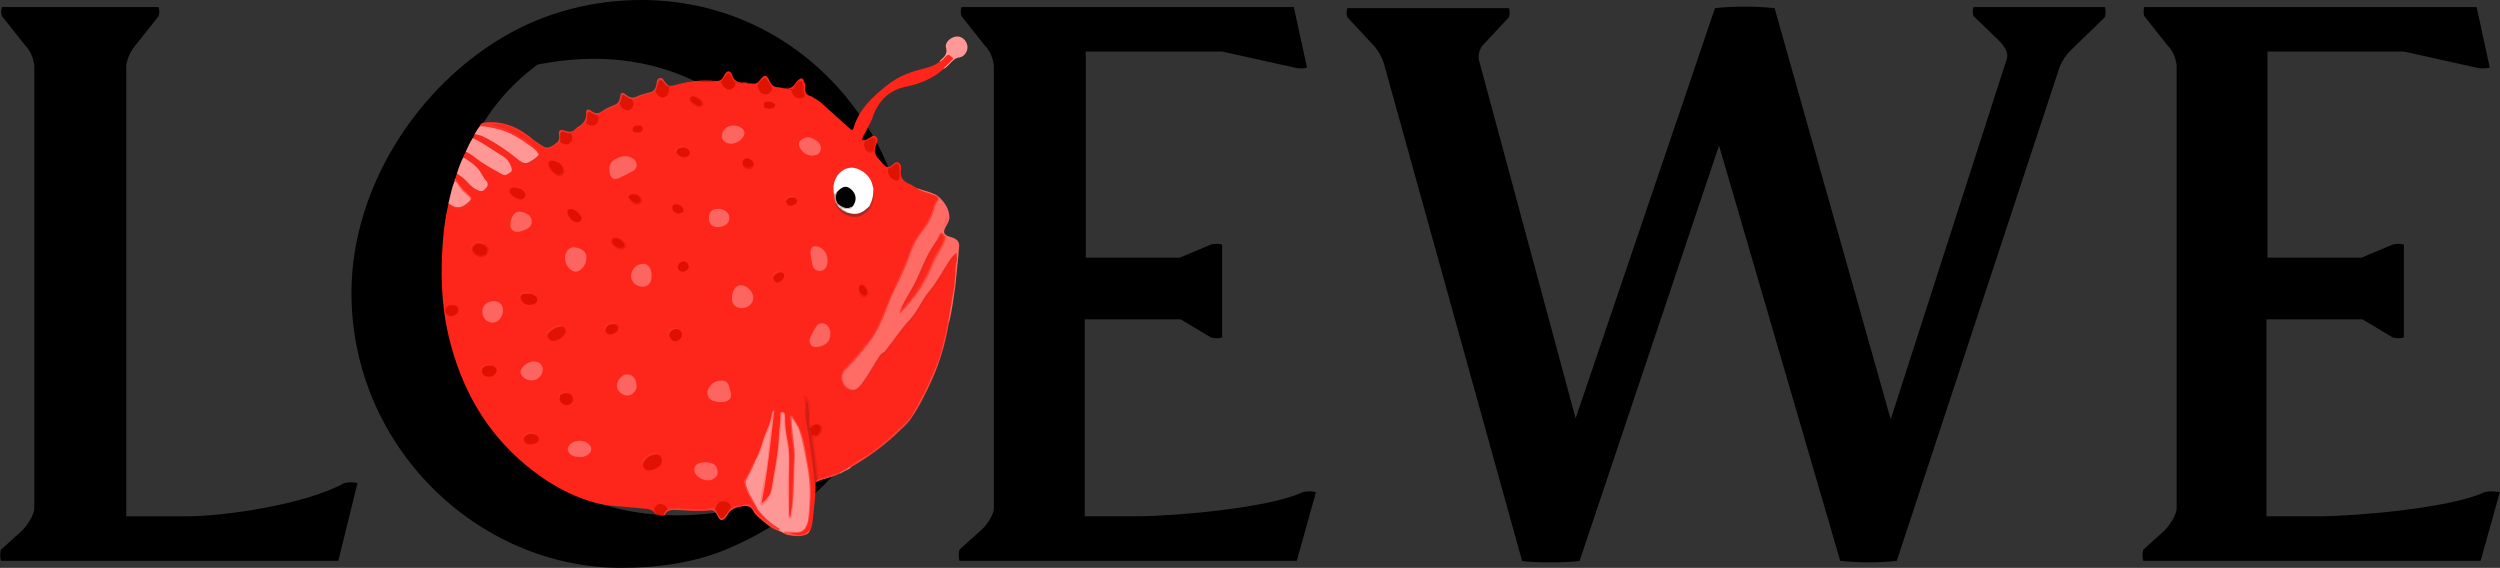 <?xml version="1.0" encoding="UTF-8"?>
<svg xmlns="http://www.w3.org/2000/svg" xmlns:xlink="http://www.w3.org/1999/xlink" width="361px" height="82px" viewBox="0 0 361 82" version="1.1">
<rect x="0" y="0" width="361" height="82" fill="#333333" stroke="none"/>
<g id="surface1">
<path style=" stroke:none;fill-rule:nonzero;fill:rgb(0%,0%,0%);fill-opacity:1;" d="M 49.727 69.746 C 43.895 72.957 32.082 74.559 26.977 74.559 L 18.227 74.559 L 18.227 9.484 C 18.371 8.465 18.812 7.445 19.539 6.566 L 22.898 2.336 C 23.043 1.91 23.043 1.449 22.898 1.023 L 0.285 1.023 C 0.141 1.453 0.141 1.914 0.285 2.336 L 3.645 6.566 C 4.371 7.297 4.805 8.316 4.953 9.484 L 4.953 73.395 C 4.953 74.418 3.789 76.02 3.207 76.605 L 0.133 79.379 C -0.012 79.965 -0.012 80.398 0.133 80.984 L 48.852 80.984 L 51.625 69.75 C 51 69.605 50.352 69.605 49.727 69.75 Z M 49.727 69.746 "/>
<path style=" stroke:none;fill-rule:nonzero;fill:rgb(0%,0%,0%);fill-opacity:1;" d="M 131.551 39.25 C 130.965 18.238 114.777 0 92.605 0 C 86.629 0 80.648 1.312 75.262 3.938 C 61.105 10.941 50.75 26.555 50.75 42.301 C 50.75 64.48 68.977 81.992 89.688 81.992 C 95.086 81.992 100.336 81.262 105.137 79.219 C 120.309 72.797 131.246 58.789 131.539 39.242 L 131.547 39.25 Z M 77.582 9.336 C 102.523 4.375 118.57 22.176 118.57 43.48 C 118.57 54.871 113.609 66.68 103.84 73.977 C 80.355 77.332 64.312 61.281 64.312 38.812 C 64.312 27.285 68.105 16.34 77.598 9.34 L 77.586 9.34 Z M 188.137 71.051 C 183.324 73.383 169.324 74.551 164.219 74.551 L 156.633 74.551 L 156.633 46.109 L 170.492 46.109 L 174.867 48.734 C 175.453 48.879 175.887 48.879 176.473 48.734 L 176.473 35.312 C 175.887 35.168 175.453 35.168 174.867 35.312 L 170.348 37.207 L 156.785 37.207 L 156.785 7.441 L 176.484 7.441 L 186.988 9.773 C 187.562 9.918 188.164 9.918 188.734 9.773 L 186.828 1.02 L 138.844 1.02 C 138.699 1.449 138.699 1.91 138.844 2.332 L 142.199 6.562 C 142.93 7.293 143.371 8.312 143.512 9.48 L 143.512 73.391 C 143.512 74.41 142.34 76.016 141.617 76.602 L 138.543 79.375 C 138.398 79.961 138.398 80.395 138.543 80.98 L 187.258 80.98 L 190.027 71.059 C 189.406 70.914 188.758 70.914 188.133 71.059 L 188.141 71.051 Z M 358.781 71.051 C 353.969 73.383 339.969 74.551 334.863 74.551 L 327.277 74.551 L 327.277 46.109 L 341.137 46.109 L 345.512 48.734 C 346.098 48.879 346.535 48.879 347.117 48.734 L 347.117 35.312 C 346.535 35.168 346.098 35.168 345.512 35.312 L 340.992 37.207 L 327.426 37.207 L 327.426 7.441 L 347.125 7.441 L 357.629 9.773 C 358.211 9.918 358.801 9.918 359.523 9.773 L 357.629 1.02 L 309.641 1.02 C 309.496 1.449 309.496 1.91 309.641 2.332 L 313 6.562 C 313.727 7.293 314.172 8.312 314.309 9.48 L 314.309 73.391 C 314.309 74.41 313.137 76.016 312.562 76.602 L 309.488 79.375 C 309.344 79.961 309.344 80.395 309.488 80.98 L 358.203 80.98 L 360.977 71.059 C 359.957 70.914 359.371 70.914 358.789 71.059 L 358.789 71.051 Z M 303.945 1.02 L 284.98 1.02 C 284.836 1.449 284.836 1.91 284.98 2.332 L 288.48 5.691 C 289.211 6.418 290.086 7.441 289.793 8.465 L 273.02 60.551 L 256.25 1.172 C 253.332 0.883 250.418 0.883 247.645 1.172 L 227.52 60.414 L 213.66 9.051 C 213.367 8.32 213.516 7.445 213.953 6.715 L 217.891 2.484 C 218.031 2.059 218.031 1.598 217.891 1.172 L 194.555 1.172 C 194.41 1.602 194.41 2.062 194.555 2.484 L 198.492 6.715 C 199.074 7.445 199.512 8.176 199.801 9.051 L 219.785 80.984 C 220.805 81.277 226.785 81.277 228.098 80.984 L 248.227 21.016 L 265.727 80.984 C 268.5 81.277 271.266 81.277 273.895 80.984 L 297.234 10.215 C 297.527 9.191 298.113 8.172 298.984 7.297 L 303.945 2.48 C 304.09 1.898 304.09 1.461 303.945 1.02 Z M 303.945 1.02 "/>
<path style=" stroke:none;fill-rule:nonzero;fill:rgb(99.608%,14.51%,10.196%);fill-opacity:1;" d="M 65.738 25.781 C 65.789 25.633 65.836 25.484 65.883 25.344 C 66.094 25.188 66.262 25.344 66.395 25.457 C 66.879 25.859 67.41 26.207 67.793 26.711 C 68.102 27.117 68.512 27.41 68.957 27.609 C 69.371 27.801 69.801 27.805 70.164 27.43 C 70.488 27.094 70.664 26.75 70.355 26.32 C 69.852 25.543 69.434 24.711 68.805 24.004 C 68.406 23.555 67.98 23.172 67.488 22.84 C 67.277 22.699 66.977 22.59 67.117 22.227 C 67.332 22.141 67.484 22.277 67.645 22.371 C 68.668 22.992 69.629 23.707 70.641 24.348 C 71.27 24.75 71.938 25.062 72.613 25.363 C 73.055 25.559 73.477 25.387 73.805 25.035 C 74.113 24.707 73.992 24.348 73.84 23.98 C 73.652 23.527 73.289 23.215 73.031 22.816 C 72.938 22.543 72.762 22.34 72.488 22.227 C 72.418 22.188 72.355 22.141 72.305 22.086 C 71.531 21.449 70.562 21.121 69.793 20.477 C 69.758 20.43 69.742 20.383 69.746 20.328 C 69.895 20.035 70.09 20.18 70.277 20.27 C 71.23 20.75 72.18 21.254 73.02 21.922 C 73.773 22.516 74.574 23.027 75.324 23.621 C 75.66 23.883 76.023 23.902 76.383 23.668 C 76.742 23.492 77.094 23.312 77.398 23.062 C 77.629 22.875 77.816 22.668 77.75 22.34 C 77.676 21.652 77.074 21.391 76.633 21.031 C 75.109 19.809 73.426 18.855 71.52 18.34 C 71.465 18.324 71.406 18.316 71.355 18.289 C 71.227 18.23 71.004 18.23 71.051 18.023 C 71.078 17.875 71.262 17.91 71.395 17.891 C 72.27 17.75 73.082 17.945 73.875 18.328 C 75.027 18.883 76.09 19.582 77.105 20.355 C 77.535 20.605 77.906 20.934 78.32 21.199 C 78.805 21.512 79.25 21.508 79.75 21.191 C 80.133 20.945 80.449 20.594 80.891 20.449 C 81.09 20.449 81.254 20.551 81.434 20.605 C 82.078 20.805 82.453 20.52 82.461 19.84 C 82.461 19.652 82.41 19.465 82.461 19.277 C 83.203 18.719 83.852 18.051 84.699 17.637 C 84.875 17.742 85.016 17.902 85.234 17.949 C 85.863 18.09 86.324 17.652 86.23 17.016 C 86.215 16.887 86.129 16.773 86.148 16.629 C 86.434 16.41 86.793 16.328 87.055 16.086 C 87.547 15.746 88.105 15.547 88.645 15.297 C 88.93 15.164 89.207 14.996 89.496 14.883 C 89.652 15.008 89.703 15.203 89.82 15.355 C 90.113 15.723 90.551 15.879 90.871 15.703 C 91.266 15.484 91.34 15.133 91.254 14.723 C 91.223 14.578 91.113 14.438 91.242 14.293 C 92.355 13.867 93.508 13.555 94.633 13.16 C 94.797 13.246 94.836 13.434 94.965 13.551 C 95.227 13.797 95.523 13.98 95.883 13.867 C 96.219 13.762 96.383 13.48 96.449 13.137 C 96.488 12.918 96.438 12.664 96.695 12.527 C 97.828 12.324 98.938 11.992 100.082 11.816 C 100.578 11.738 101.062 11.773 101.555 11.762 C 102.387 11.734 103.223 11.773 104.051 11.746 C 104.293 11.766 104.312 11.988 104.41 12.141 C 104.629 12.484 104.875 12.82 105.336 12.781 C 105.77 12.746 105.98 12.434 106.066 12.027 C 106.09 11.922 106.164 11.871 106.277 11.875 C 106.832 12.129 107.43 11.883 107.992 12.035 C 108.203 12.047 108.418 12.027 108.621 12.066 C 109.117 12.152 109.445 11.945 109.738 11.559 C 110.375 10.707 110.691 10.734 111.113 11.664 C 111.375 12.25 111.742 12.59 112.402 12.609 C 112.645 12.609 112.891 12.695 113.133 12.738 C 113.504 12.816 113.871 12.922 114.25 12.914 C 114.422 13.031 114.426 13.238 114.52 13.402 C 114.695 13.711 114.926 13.957 115.277 14.039 C 115.812 14.16 116.062 13.902 115.941 13.379 C 115.891 13.176 115.863 12.969 115.863 12.762 C 115.863 12.316 115.75 11.949 115.285 11.773 C 115.496 11.422 115.73 11.359 116.004 11.703 C 116.184 12.164 116.258 12.637 116.258 13.133 C 116.359 13.852 117.035 13.855 117.492 14.129 C 118.156 14.453 118.688 14.926 119.227 15.426 C 120.379 16.484 121.551 17.523 122.719 18.566 C 122.914 18.738 123.109 18.945 123.242 18.5 C 124.07 15.707 126.098 13.867 128.293 12.164 C 129.629 11.125 131.148 10.488 132.777 10.066 C 133.77 9.805 134.785 9.578 135.641 8.953 C 136.016 8.68 136.297 8.312 136.637 8.012 C 136.891 7.785 137.648 8.055 137.715 8.383 C 137.746 8.547 137.617 8.625 137.531 8.715 C 137.094 9.141 136.691 9.598 136.219 9.992 C 134.676 11.359 132.832 12.121 130.844 12.512 C 128.465 12.988 126.977 14.438 126.109 16.633 C 125.723 17.59 125.184 18.469 124.719 19.383 C 124.598 19.633 124.367 19.855 124.453 20.176 C 124.59 20.461 124.883 20.309 125.086 20.402 C 124.969 20.777 124.891 21.152 125.086 21.523 C 125.27 21.836 125.43 22.199 125.875 21.828 C 125.938 21.738 125.988 21.645 126.125 21.676 C 126.191 22.09 126.402 22.43 126.691 22.723 C 126.992 23.07 127.297 23.414 127.59 23.758 C 127.957 24.191 128.348 24.199 128.793 23.867 C 129.07 23.66 129.324 23.266 129.723 23.473 C 130.137 23.684 130.164 24.172 130.102 24.539 C 129.93 25.598 130.43 26.18 131.336 26.562 C 131.719 26.723 132.07 26.977 132.426 27.188 C 133.293 27.723 134.348 27.781 135.234 28.27 C 135.496 28.516 135.547 28.77 135.301 29.066 C 135.129 29.277 135.012 29.523 134.949 29.785 C 134.594 31.312 133.812 32.621 132.84 33.812 C 132.051 34.785 131.652 35.945 131.219 37.082 C 130.664 38.551 130.078 40 129.328 41.383 C 128.582 42.75 128.156 44.242 127.559 45.668 C 126.668 47.793 125.426 49.672 123.883 51.367 C 123.344 51.961 122.82 52.566 122.238 53.125 C 121.352 53.984 121.25 55.02 122.457 56.125 C 123.23 56.598 123.684 56.543 124.234 55.855 C 124.855 55.094 125.461 54.312 125.914 53.43 C 126.246 52.984 126.508 52.496 126.809 52.031 C 127.133 51.531 127.492 51.066 127.984 50.719 C 128.219 50.555 128.426 50.34 128.562 50.086 C 129.32 48.723 130.375 47.574 131.371 46.398 C 132.145 45.484 132.777 44.492 133.387 43.48 C 133.633 43.07 133.891 42.668 134.184 42.293 C 135.086 41.156 135.938 39.984 136.602 38.684 C 136.867 38.172 137.223 37.719 137.598 37.281 C 137.707 37.156 137.828 36.98 138.02 37.07 C 138.172 37.137 138.168 37.32 138.156 37.477 C 138.137 37.688 138.156 37.902 138.145 38.109 C 137.98 39.152 138.078 40.223 137.879 41.258 C 137.605 42.805 137.418 44.363 137.105 45.898 C 136.828 46.906 136.676 47.949 136.438 48.965 C 135.617 52.477 134.176 55.734 132.395 58.848 C 132.195 59.195 131.992 59.539 131.805 59.891 C 130.984 61.207 129.754 62.141 128.629 63.156 C 127.801 63.906 126.973 64.664 126.055 65.316 C 125.137 65.965 124.098 66.422 123.199 67.102 C 123.016 67.242 122.824 67.367 122.652 67.52 C 122.598 67.574 122.527 67.621 122.461 67.656 C 122.246 67.75 122.039 67.852 121.859 68.004 C 121.695 68.105 121.516 68.184 121.352 68.285 C 120.488 68.688 119.559 68.91 118.66 69.203 C 118.492 69.262 118.289 69.328 118.121 69.168 C 117.801 68.375 117.883 67.52 117.746 66.703 C 117.566 65.672 117.43 64.629 117.297 63.594 C 117.242 63.172 117.355 62.977 117.773 62.934 C 118.195 62.891 118.387 62.605 118.504 62.227 C 118.586 61.957 118.551 61.734 118.359 61.543 C 118.156 61.336 117.914 61.281 117.621 61.375 C 116.93 61.613 116.945 61.59 116.852 60.859 C 116.75 60.156 116.801 59.457 116.766 58.754 C 116.738 58.277 116.641 57.859 116.301 57.434 C 116.516 58.973 116.141 60.508 116.711 61.965 C 117.051 63.121 117.086 64.328 117.289 65.512 C 117.523 66.879 117.633 68.262 117.754 69.645 C 117.832 71.215 117.602 72.758 117.445 74.312 C 117.367 75.07 117.336 75.828 117.035 76.543 C 116.445 77.512 115.195 77.578 114.156 77.227 C 114.07 77.195 113.961 77.168 113.949 77.059 C 113.93 76.906 114.07 76.875 114.176 76.859 C 114.605 76.781 115.043 76.824 115.48 76.73 C 115.867 76.652 116.09 76.461 116.238 76.117 C 116.566 75.359 116.77 74.578 116.758 73.742 C 116.75 72.848 116.867 71.957 116.883 71.059 C 116.898 69.676 116.664 68.328 116.449 66.977 C 116.258 65.773 116.059 64.574 115.758 63.387 C 115.605 62.789 115.387 62.227 115.148 61.664 C 114.934 61.215 114.695 60.793 114.336 60.414 C 114.395 61.578 114.414 62.738 114.566 63.898 C 114.703 64.891 114.91 65.895 114.672 66.906 C 114.664 66.941 114.664 66.984 114.672 67.02 C 114.711 69.121 114.59 71.211 114.438 73.305 C 114.457 73.711 114.324 74.094 114.285 74.496 C 114.266 74.656 114.16 74.809 113.992 74.797 C 113.844 74.785 113.812 74.613 113.793 74.48 C 113.762 74.289 113.77 74.098 113.77 73.906 C 113.77 71.594 113.734 69.273 113.781 66.969 C 113.812 65.547 113.645 64.152 113.398 62.758 C 113.273 62.043 113.234 61.32 113.199 60.598 C 113.191 60.426 113.199 60.25 113.191 60.078 C 113.18 59.945 113.176 59.777 112.996 59.777 C 112.805 59.777 112.832 59.961 112.832 60.082 C 112.832 60.695 112.785 61.297 112.723 61.91 C 112.496 64.18 112.344 66.465 111.867 68.711 C 111.719 69.402 111.605 70.098 111.484 70.797 C 111.352 71.562 110.84 72.078 110.375 72.629 C 110.273 72.746 110.129 72.836 109.969 72.754 C 109.801 72.672 109.828 72.508 109.828 72.352 C 109.852 71.258 110.16 70.203 110.359 69.141 C 110.684 67.453 110.949 65.758 111.035 64.043 C 111.102 62.809 111.418 61.594 111.543 60.355 C 111.555 60.207 111.59 60.062 111.582 59.902 C 111.516 60.363 111.398 60.805 111.219 61.223 C 110.574 62.738 110.176 64.34 109.52 65.848 C 109.418 66.074 109.305 66.297 109.164 66.504 C 108.777 67.027 108.559 67.641 108.281 68.219 C 108.145 68.492 108.047 68.785 107.863 69.023 C 107.496 69.496 107.582 69.969 107.797 70.465 C 108.262 71.551 108.883 72.551 109.461 73.574 C 109.59 73.836 109.773 74.055 109.98 74.254 C 110.211 74.48 110.453 74.707 110.664 74.949 C 110.77 75.07 110.957 75.215 110.793 75.379 C 110.664 75.512 110.5 75.379 110.391 75.285 C 109.762 74.703 109.035 74.23 108.598 73.453 C 108.355 73.016 107.996 72.824 107.453 73 C 106.84 73.195 106.188 73.227 105.547 73.336 C 105.426 73.238 105.375 73.086 105.277 72.969 C 104.762 72.352 104.07 72.395 103.617 73.051 C 103.484 73.242 103.465 73.543 103.145 73.57 C 102.828 73.434 102.559 73.672 102.266 73.68 C 101.203 73.715 100.129 73.77 99.074 73.66 C 98.219 73.574 97.371 73.602 96.52 73.605 C 96.254 73.586 96.168 73.336 95.984 73.203 C 95.695 73 95.402 72.793 95.043 73.012 C 94.691 73.223 94.535 73.523 94.699 73.934 C 94.742 74.043 94.75 74.16 94.641 74.246 C 94.188 73.398 93.363 73.496 92.594 73.41 C 90.281 73.121 87.91 73.172 85.668 72.527 C 82.059 71.488 78.879 69.598 76 67.219 C 70.098 62.34 66.578 56.023 64.805 48.629 C 63.684 43.918 63.586 39.176 63.988 34.391 C 64.121 32.773 64.367 31.172 64.719 29.586 C 64.988 29.414 65.133 29.672 65.316 29.773 C 66.27 30.301 67.562 29.863 67.953 28.875 C 67.996 28.762 67.984 28.652 67.902 28.555 C 67.191 27.855 66.457 27.184 65.906 26.336 C 65.793 26.16 65.625 26.02 65.73 25.781 L 65.73 25.762 Z M 65.738 25.781 "/>
<path style=" stroke:none;fill-rule:nonzero;fill:rgb(99.608%,42.353%,39.608%);fill-opacity:1;" d="M 137.816 41.293 C 137.891 40.188 137.969 39.074 138.043 37.969 C 138.137 37.594 138.141 37.223 137.988 36.816 C 137.441 37.289 137.031 37.84 136.73 38.441 C 136.043 39.805 135.152 41.008 134.234 42.211 C 133.758 42.832 133.352 43.496 132.969 44.188 C 132.223 45.512 131.176 46.605 130.223 47.77 C 129.746 48.348 129.262 48.906 128.906 49.566 C 128.617 50.098 128.215 50.527 127.754 50.906 C 126.977 51.43 126.621 52.273 126.164 53.035 C 125.531 54.078 124.906 55.117 124.066 56.008 C 123.652 56.449 123.191 56.598 122.637 56.281 C 122.426 56.09 122.168 55.969 121.992 55.727 C 121.32 54.793 121.352 53.965 122.184 53.164 C 123.449 51.945 124.59 50.602 125.629 49.195 C 126.777 47.641 127.527 45.844 128.176 44.023 C 128.586 42.891 129.059 41.789 129.641 40.73 C 130.461 39.242 130.961 37.609 131.602 36.035 C 131.953 35.18 132.355 34.367 132.934 33.645 C 133.832 32.516 134.566 31.305 134.895 29.867 C 134.965 29.559 135.082 29.234 135.32 29.004 C 135.527 28.805 135.477 28.598 135.379 28.379 C 135.395 28.355 135.414 28.332 135.43 28.309 C 136.328 29.094 137 30.027 137.094 31.254 C 137.133 31.766 136.883 32.211 136.621 32.648 C 136.09 33.535 136.262 33.953 137.258 34.215 C 138.082 34.43 138.555 34.852 138.504 35.562 C 138.359 37.484 138.137 39.395 137.949 41.309 C 137.902 41.367 137.859 41.363 137.82 41.297 Z M 137.816 41.293 "/>
<path style=" stroke:none;fill-rule:nonzero;fill:rgb(99.608%,59.608%,58.824%);fill-opacity:1;" d="M 68.523 19.395 C 68.77 18.996 68.969 18.574 69.285 18.23 C 69.406 18.121 69.555 18.059 69.707 18.098 C 70.809 18.367 71.98 18.332 73.031 18.848 C 74.531 19.586 76 20.371 77.266 21.492 C 77.527 21.723 77.75 21.977 77.84 22.32 C 77.656 22.988 77.059 23.18 76.547 23.484 C 75.926 23.848 75.398 23.715 74.91 23.25 C 73.543 22.211 72.16 21.195 70.676 20.332 C 69.988 19.934 69.227 19.746 68.535 19.395 Z M 68.523 19.395 "/>
<path style=" stroke:none;fill-rule:nonzero;fill:rgb(99.608%,59.608%,58.824%);fill-opacity:1;" d="M 67.246 21.906 C 67.555 21.234 67.859 20.566 68.254 19.941 C 68.797 19.887 69.199 20.223 69.59 20.488 C 70.457 21.082 71.371 21.594 72.262 22.148 C 73.012 22.613 73.547 23.262 73.902 24.074 C 74.047 24.398 74.066 24.699 73.805 24.965 C 73.469 25.316 72.895 25.504 72.562 25.332 C 71.312 24.684 70.051 24.051 68.945 23.156 C 68.395 22.715 67.715 22.453 67.242 21.906 Z M 67.246 21.906 "/>
<path style=" stroke:none;fill-rule:nonzero;fill:rgb(99.608%,59.216%,58.431%);fill-opacity:1;" d="M 65.965 25.094 C 66.215 24.273 66.508 23.465 66.895 22.703 C 67.656 22.902 68.23 23.398 68.77 23.938 C 69.449 24.621 69.852 25.496 70.391 26.273 C 70.652 26.637 70.555 26.961 70.281 27.25 C 69.984 27.574 69.672 27.832 69.184 27.688 C 68.707 27.547 68.277 27.297 67.98 26.945 C 67.379 26.238 66.625 25.727 65.969 25.094 Z M 65.965 25.094 "/>
<path style=" stroke:none;fill-rule:nonzero;fill:rgb(99.608%,60%,59.216%);fill-opacity:1;" d="M 136.211 9.969 C 136.531 9.488 137.02 9.176 137.383 8.738 C 137.484 8.617 137.805 8.457 137.523 8.312 C 137.27 8.188 137.059 7.691 136.66 8.07 C 136.328 8.379 136.098 8.801 135.629 8.93 C 135.668 8.871 135.699 8.797 135.754 8.75 C 136.301 8.238 136.879 7.832 136.598 6.855 C 136.398 6.145 137.273 5.355 138.094 5.273 C 138.848 5.195 139.539 5.777 139.688 6.605 C 139.82 7.332 139.27 8.211 138.5 8.305 C 137.969 8.367 137.703 8.676 137.367 8.98 C 136.988 9.32 136.711 9.781 136.211 9.969 Z M 136.211 9.969 "/>
<path style=" stroke:none;fill-rule:nonzero;fill:rgb(99.608%,59.608%,58.824%);fill-opacity:1;" d="M 64.746 29.375 C 65.027 28.293 65.215 27.184 65.641 26.145 C 65.879 26.098 66 26.297 66.078 26.441 C 66.504 27.203 67.18 27.742 67.781 28.348 C 67.945 28.512 68.109 28.672 67.984 28.941 C 67.844 29.121 67.676 29.277 67.508 29.438 C 66.641 30.281 65.84 30.266 64.746 29.379 Z M 64.746 29.375 "/>
<path style=" stroke:none;fill-rule:nonzero;fill:rgb(98.824%,20%,16.078%);fill-opacity:1;" d="M 77.785 22.355 C 77.484 21.613 76.797 21.27 76.207 20.832 C 74.91 19.887 73.535 19.055 71.973 18.664 C 71.102 18.445 70.203 18.234 69.289 18.219 C 69.383 17.805 69.688 17.719 70.055 17.68 C 72.824 17.41 75.09 18.5 77.117 20.258 C 77.16 20.309 77.156 20.363 77.098 20.406 C 76.129 19.742 75.164 19.062 74.102 18.539 C 73.16 18.07 72.227 17.715 71.043 18.082 C 72.562 18.238 73.711 19.066 74.961 19.652 C 75.688 19.992 76.312 20.551 76.934 21.086 C 77.348 21.441 77.859 21.719 77.906 22.352 C 77.863 22.391 77.82 22.391 77.781 22.352 Z M 77.785 22.355 "/>
<path style=" stroke:none;fill-rule:nonzero;fill:rgb(96.863%,16.078%,12.157%);fill-opacity:1;" d="M 67.246 21.906 C 67.797 22.102 68.242 22.473 68.688 22.812 C 69.895 23.75 71.238 24.457 72.562 25.188 C 73.031 25.449 73.316 25.098 73.648 24.918 C 73.953 24.754 73.926 24.461 73.836 24.164 C 73.617 23.453 73.168 22.879 72.566 22.52 C 71.125 21.676 69.789 20.641 68.258 19.941 C 68.301 19.863 68.348 19.789 68.391 19.711 C 68.918 19.812 69.383 20.02 69.766 20.406 C 70.586 21.039 71.516 21.492 72.406 22.016 C 72.445 22.055 72.484 22.094 72.52 22.129 C 72.75 22.281 72.941 22.473 73.094 22.703 C 73.398 23.113 73.777 23.457 73.977 23.949 C 74.152 24.371 74.258 24.754 73.938 25.113 C 73.555 25.551 73.047 25.746 72.5 25.488 C 71.301 24.926 70.148 24.281 69.082 23.473 C 68.469 23 67.773 22.641 67.113 22.23 C 67.156 22.125 67.203 22.016 67.246 21.906 Z M 67.246 21.906 "/>
<path style=" stroke:none;fill-rule:nonzero;fill:rgb(97.255%,15.686%,11.765%);fill-opacity:1;" d="M 69.766 20.406 C 69.285 20.223 68.812 20.016 68.391 19.711 C 68.438 19.602 68.48 19.492 68.531 19.391 C 69.086 19.418 69.594 19.621 70.086 19.875 C 71.828 20.77 73.438 21.879 74.941 23.145 C 75.32 23.641 75.836 23.781 76.43 23.742 C 76.02 24.172 75.605 24.008 75.223 23.723 C 73.582 22.539 72.027 21.234 70.168 20.371 C 70.004 20.293 69.879 20.156 69.773 20.414 L 69.773 20.406 Z M 69.766 20.406 "/>
<path style=" stroke:none;fill-rule:nonzero;fill:rgb(99.608%,28.235%,24.314%);fill-opacity:1;" d="M 131.727 59.883 C 132.387 58.574 133.184 57.34 133.793 56 C 134.613 54.172 135.492 52.363 135.988 50.414 C 136.344 49 136.738 47.59 136.918 46.141 C 136.918 46.09 136.977 46.047 137.008 46 C 137.105 46.195 137.086 46.391 137.02 46.594 C 136.477 49.957 135.453 53.156 133.938 56.211 C 133.27 57.555 132.602 58.902 131.742 60.148 C 131.66 60.062 131.664 59.977 131.727 59.887 Z M 131.727 59.883 "/>
<path style=" stroke:none;fill-rule:nonzero;fill:rgb(93.333%,21.176%,17.255%);fill-opacity:1;" d="M 77.105 20.414 C 77.105 20.367 77.113 20.312 77.121 20.266 C 77.52 20.527 77.918 20.785 78.312 21.051 C 78.797 21.383 79.262 21.387 79.75 21.051 C 80.277 20.684 80.891 20.418 80.73 19.559 C 80.59 18.809 80.875 18.602 81.605 18.879 C 82.219 19.113 82.715 19.074 83.156 18.57 C 83.254 18.457 83.383 18.359 83.512 18.281 C 84.254 17.844 84.691 17.281 84.637 16.34 C 84.602 15.773 84.898 15.656 85.359 16 C 85.84 16.359 86.301 16.477 86.824 16.133 C 86.922 16.082 87.012 16.066 87.102 16.148 C 86.805 16.328 86.555 16.602 86.176 16.605 C 85.883 16.781 85.66 16.562 85.441 16.445 C 85.082 16.25 84.965 16.371 84.941 16.738 C 84.926 17.055 84.949 17.391 84.676 17.637 C 83.949 18.172 83.293 18.809 82.496 19.254 C 82.23 19.477 81.957 19.34 81.695 19.27 C 81.141 19.129 81.082 19.172 81.051 19.754 C 81.035 20.012 81.102 20.293 80.891 20.512 C 80.48 20.785 80.074 21.051 79.668 21.328 C 79.277 21.605 78.895 21.605 78.496 21.375 C 78 21.09 77.535 20.766 77.105 20.402 Z M 77.105 20.414 "/>
<path style=" stroke:none;fill-rule:nonzero;fill:rgb(99.608%,24.706%,21.176%);fill-opacity:1;" d="M 131.727 59.883 C 131.727 59.969 131.738 60.055 131.742 60.145 C 131.27 61.02 130.496 61.621 129.801 62.301 C 127.727 64.328 125.387 66 122.895 67.465 C 122.781 67.547 122.668 67.57 122.547 67.465 C 123.328 66.828 124.188 66.301 125.066 65.816 C 125.977 65.32 126.766 64.656 127.539 63.992 C 128.539 63.148 129.484 62.227 130.441 61.336 C 130.918 60.898 131.359 60.426 131.719 59.887 Z M 131.727 59.883 "/>
<path style=" stroke:none;fill-rule:nonzero;fill:rgb(89.804%,23.922%,18.824%);fill-opacity:1;" d="M 87.102 16.168 C 87.008 16.168 86.918 16.152 86.824 16.148 C 87.367 15.711 87.996 15.43 88.633 15.195 C 89.195 14.984 89.441 14.637 89.52 14.07 C 89.633 13.285 89.828 13.215 90.453 13.715 C 90.91 14.086 91.344 14.203 91.922 13.941 C 92.508 13.676 93.141 13.488 93.773 13.348 C 94.371 13.219 94.633 12.863 94.758 12.312 C 94.848 11.918 94.793 11.371 95.285 11.266 C 95.758 11.164 95.879 11.723 96.145 11.992 C 96.266 12.113 96.383 12.242 96.504 12.363 C 96.539 12.41 96.543 12.461 96.504 12.512 C 96.199 12.637 96.059 12.398 95.887 12.227 C 95.723 12.059 95.617 11.734 95.336 11.812 C 95.059 11.887 95.121 12.223 95.043 12.445 C 94.945 12.711 94.914 13.004 94.645 13.176 C 94.332 13.461 93.922 13.523 93.543 13.602 C 92.734 13.762 92.031 14.238 91.211 14.34 C 90.816 14.504 90.574 14.195 90.301 14.039 C 90.023 13.883 89.898 13.914 89.84 14.242 C 89.797 14.496 89.781 14.781 89.488 14.91 C 88.996 15.355 88.352 15.504 87.781 15.793 C 87.543 15.914 87.305 16.023 87.082 16.172 L 87.082 16.18 Z M 87.102 16.168 "/>
<path style=" stroke:none;fill-rule:nonzero;fill:rgb(87.843%,7.451%,1.176%);fill-opacity:1;" d="M 95.809 74.438 C 95.773 74.449 95.734 74.465 95.699 74.477 C 95.352 74.402 95.004 74.328 94.66 74.25 C 94.684 73.922 94.285 73.648 94.562 73.293 C 94.777 73.012 95.016 72.707 95.375 72.762 C 95.816 72.828 96.246 73.016 96.383 73.531 C 96.301 73.902 95.984 74.125 95.809 74.434 Z M 95.809 74.438 "/>
<path style=" stroke:none;fill-rule:nonzero;fill:rgb(99.608%,14.51%,10.196%);fill-opacity:1;" d="M 96.477 12.508 C 96.488 12.461 96.5 12.406 96.512 12.359 C 96.801 12.414 97.074 12.391 97.352 12.309 C 99.297 11.75 101.27 11.492 103.289 11.688 C 103.875 11.746 104.238 11.539 104.488 11.039 C 104.566 10.887 104.645 10.727 104.75 10.594 C 105.066 10.18 105.367 10.195 105.637 10.645 C 105.656 10.676 105.68 10.711 105.688 10.746 C 105.953 11.656 106.578 12.012 107.5 11.918 C 107.668 11.902 107.848 11.891 107.996 12.012 C 107.375 12.055 106.754 12.066 106.141 11.914 C 105.703 11.832 105.668 11.418 105.492 11.129 C 105.227 10.691 105.113 10.684 104.816 11.109 C 104.637 11.363 104.555 11.715 104.176 11.777 C 103.844 11.945 103.5 11.812 103.172 11.793 C 101.125 11.672 99.125 11.934 97.16 12.512 C 96.977 12.562 96.789 12.586 96.602 12.625 C 96.52 12.625 96.477 12.59 96.473 12.508 Z M 96.477 12.508 "/>
<path style=" stroke:none;fill-rule:nonzero;fill:rgb(94.902%,16.471%,12.549%);fill-opacity:1;" d="M 65.965 25.094 C 66.605 25.41 67.129 25.879 67.602 26.406 C 68 26.859 68.449 27.223 69 27.469 C 69.359 27.633 69.688 27.668 69.992 27.348 C 70.301 27.035 70.59 26.734 70.336 26.258 C 70.375 26.207 70.414 26.207 70.457 26.258 C 70.824 26.641 70.727 27.012 70.426 27.375 C 70.008 27.879 69.438 28.059 68.914 27.766 C 68.438 27.5 68 27.188 67.637 26.75 C 67.152 26.172 66.586 25.664 65.879 25.344 C 65.91 25.258 65.938 25.176 65.965 25.094 Z M 65.965 25.094 "/>
<path style=" stroke:none;fill-rule:nonzero;fill:rgb(96.863%,16.078%,12.157%);fill-opacity:1;" d="M 70.457 26.258 C 70.418 26.258 70.375 26.258 70.336 26.258 C 69.836 25.789 69.605 25.148 69.219 24.613 C 68.602 23.777 67.73 23.266 66.902 22.699 C 66.953 22.527 66.984 22.355 67.121 22.223 C 67.141 22.387 67.219 22.5 67.359 22.586 C 68.84 23.434 69.672 24.828 70.461 26.258 Z M 70.457 26.258 "/>
<path style=" stroke:none;fill-rule:nonzero;fill:rgb(99.608%,14.51%,10.196%);fill-opacity:1;" d="M 125.066 20.418 C 124.824 20.387 124.523 20.516 124.395 20.176 C 124.426 20.121 124.473 20.113 124.52 20.152 C 124.688 20.297 124.871 20.281 125.055 20.188 C 125.207 20.109 125.352 20.012 125.504 19.934 C 125.812 19.773 126.117 19.426 126.48 19.727 C 126.844 20.02 126.707 20.445 126.555 20.785 C 126.262 21.457 126.18 22.09 126.68 22.695 C 126.285 22.469 126.078 22.129 126.086 21.676 C 125.926 21.379 126.129 21.125 126.191 20.863 C 126.246 20.641 126.301 20.422 126.281 20.191 C 126.23 19.938 126.078 19.977 125.91 20.062 C 125.621 20.168 125.426 20.5 125.062 20.414 Z M 125.066 20.418 "/>
<path style=" stroke:none;fill-rule:nonzero;fill:rgb(94.51%,18.824%,15.294%);fill-opacity:1;" d="M 64.746 29.375 C 64.746 29.375 64.789 29.367 64.801 29.375 C 66.023 30.367 67.012 29.883 67.93 28.891 C 68.082 28.77 67.914 28.566 68.047 28.438 C 68.238 28.613 68.199 28.816 68.09 29.008 C 67.379 30.254 66.141 30.504 64.945 29.66 C 64.891 29.621 64.805 29.609 64.734 29.59 C 64.734 29.52 64.742 29.449 64.746 29.375 Z M 64.746 29.375 "/>
<path style=" stroke:none;fill-rule:nonzero;fill:rgb(99.608%,42.353%,39.216%);fill-opacity:1;" d="M 137.016 46.59 C 137.016 46.391 137.008 46.191 137.004 45.996 C 137.23 44.629 137.461 43.27 137.691 41.906 C 137.727 41.699 137.777 41.496 137.82 41.289 C 137.863 41.289 137.906 41.289 137.949 41.297 C 137.676 43.07 137.496 44.852 137.027 46.586 Z M 137.016 46.59 "/>
<path style=" stroke:none;fill-rule:nonzero;fill:rgb(99.608%,32.549%,29.804%);fill-opacity:1;" d="M 68.043 28.441 C 68.031 28.598 68.109 28.781 67.922 28.895 C 67.98 28.496 67.66 28.316 67.422 28.125 C 66.871 27.672 66.41 27.156 66.051 26.543 C 65.953 26.379 65.816 26.234 65.641 26.152 C 65.641 26.023 65.625 25.887 65.738 25.789 C 66.336 26.824 67.141 27.68 68.035 28.453 L 68.035 28.441 Z M 68.043 28.441 "/>
<path style=" stroke:none;fill-rule:nonzero;fill:rgb(99.608%,14.51%,10.196%);fill-opacity:1;" d="M 124.523 20.148 C 124.48 20.156 124.438 20.16 124.398 20.168 C 124.324 20.07 124.309 19.961 124.371 19.852 C 124.949 18.773 125.527 17.688 126.105 16.609 C 125.949 17.422 125.43 18.082 125.117 18.82 C 124.926 19.266 124.531 19.621 124.527 20.148 Z M 124.523 20.148 "/>
<path style=" stroke:none;fill-rule:nonzero;fill:rgb(99.608%,14.51%,10.196%);fill-opacity:1;" d="M 116.129 11.832 C 115.875 11.715 115.504 11.469 115.328 11.801 C 115.23 12.098 115.012 12.316 114.82 12.551 C 114.672 12.688 114.547 12.855 114.348 12.938 L 114.27 12.938 C 113.871 12.977 113.484 12.938 113.129 12.73 C 113.977 12.953 114.547 12.574 114.973 11.871 C 115.078 11.699 115.266 11.582 115.414 11.441 C 115.609 11.402 115.805 11.359 115.992 11.473 C 116.02 11.57 116.117 11.766 116.125 11.84 L 116.133 11.84 Z M 116.129 11.832 "/>
<path style=" stroke:none;fill-rule:nonzero;fill:rgb(99.608%,42.353%,39.608%);fill-opacity:1;" d="M 135.172 28.324 C 134.574 27.961 133.887 27.875 133.25 27.629 C 132.953 27.508 132.633 27.438 132.422 27.164 C 133.406 27.574 134.508 27.699 135.422 28.297 C 135.402 28.316 135.391 28.336 135.375 28.355 C 135.301 28.391 135.23 28.383 135.168 28.32 Z M 135.172 28.324 "/>
<path style=" stroke:none;fill-rule:nonzero;fill:rgb(99.608%,14.51%,10.196%);fill-opacity:1;" d="M 117.496 14.109 C 116.977 13.934 116.332 13.938 116.23 13.191 C 116.168 12.875 116.141 12.559 116.25 12.25 C 116.277 12.297 116.277 12.477 116.27 12.52 C 116.184 13.348 116.418 13.758 117.258 13.957 C 117.312 13.969 117.461 14.07 117.496 14.113 Z M 117.496 14.109 "/>
<path style=" stroke:none;fill-rule:nonzero;fill:rgb(99.608%,46.667%,43.922%);fill-opacity:1;" d="M 121.562 68.246 C 121.562 68.246 121.551 68.254 121.547 68.258 C 121.48 68.297 121.363 68.375 121.289 68.375 C 121.223 68.242 121.34 68.211 121.414 68.156 C 121.562 68.078 121.715 68 121.863 67.918 C 122.047 67.781 122.266 67.707 122.449 67.578 C 122.484 67.539 122.52 67.496 122.555 67.457 L 122.898 67.457 C 122.613 67.812 122.164 67.898 121.789 68.109 C 121.715 68.152 121.641 68.203 121.566 68.246 Z M 121.562 68.246 "/>
<path style=" stroke:none;fill-rule:nonzero;fill:rgb(99.608%,14.51%,10.196%);fill-opacity:1;" d="M 116.25 12.246 C 116.25 12.559 116.238 12.879 116.23 13.188 C 116.043 12.699 116.105 12.18 116.012 11.684 C 116.203 11.824 116.18 12.055 116.25 12.246 Z M 116.25 12.246 "/>
<path style=" stroke:none;fill-rule:nonzero;fill:rgb(99.608%,14.51%,10.196%);fill-opacity:1;" d="M 115.996 11.465 C 115.805 11.457 115.609 11.449 115.418 11.434 C 115.617 11.309 115.812 11.246 115.996 11.465 Z M 115.996 11.465 "/>
<path style=" stroke:none;fill-rule:nonzero;fill:rgb(99.608%,99.608%,99.608%);fill-opacity:1;" d="M 120.363 26.855 C 120.527 25.434 121.516 24.355 122.785 24.223 C 123.922 24.098 125.43 25.109 125.855 26.301 C 125.961 26.59 126.023 26.891 126.105 27.18 C 126.266 28.125 126.117 29.02 125.641 29.852 C 124.824 30.785 123.852 31.273 122.582 30.879 C 122.238 30.637 121.82 30.52 121.52 30.207 C 121.488 30.156 121.484 30.105 121.508 30.051 C 121.703 29.852 121.93 30.004 122.145 30.004 C 122.453 30.004 122.793 30.086 122.988 29.738 C 123.59 28.855 123.539 28.133 122.84 27.504 C 122.289 27.008 121.848 27.008 121.277 27.496 C 121.176 27.582 121.094 27.688 120.992 27.781 C 120.816 27.906 120.773 28.184 120.457 28.211 C 120.477 27.746 120.188 27.324 120.359 26.852 Z M 120.363 26.855 "/>
<path style=" stroke:none;fill-rule:nonzero;fill:rgb(99.216%,39.608%,37.647%);fill-opacity:1;" d="M 88.008 24.539 C 87.883 23.668 88.449 23.156 89.164 22.82 C 89.965 22.445 90.805 22.422 91.543 23 C 92.129 23.461 92.055 24.359 91.375 24.719 C 90.723 25.062 90.059 25.406 89.387 25.707 C 88.535 26.098 88.004 25.633 88.008 24.531 Z M 88.008 24.539 "/>
<path style=" stroke:none;fill-rule:nonzero;fill:rgb(99.608%,47.843%,46.667%);fill-opacity:1;" d="M 109.008 66.535 C 109.84 65.168 110.082 63.562 110.73 62.117 C 111.066 61.367 111.32 60.586 111.457 59.777 C 111.484 59.609 111.48 59.387 111.82 59.227 C 111.289 63.781 110.844 68.254 109.969 72.688 C 110.684 72.109 111.254 71.488 111.402 70.566 C 111.809 68.012 112.371 65.477 112.473 62.879 C 112.516 61.891 112.715 60.91 112.691 59.914 C 112.691 59.742 112.629 59.484 112.938 59.5 C 113.211 59.52 113.387 59.645 113.375 59.977 C 113.336 61.203 113.473 62.414 113.727 63.613 C 114.102 65.375 113.93 67.156 113.949 68.922 C 113.961 70.699 113.949 72.477 113.949 74.25 C 113.949 74.398 113.969 74.547 114.113 74.711 C 114.176 74.242 114.23 73.781 114.293 73.309 C 114.363 73.273 114.418 73.285 114.465 73.348 C 114.652 73.801 114.602 74.246 114.418 74.684 C 114.34 74.867 114.199 75.008 113.973 74.973 C 113.762 74.945 113.723 74.762 113.691 74.59 C 113.656 74.383 113.668 74.172 113.664 73.957 C 113.598 71.914 113.469 69.879 113.656 67.832 C 113.84 65.848 113.422 63.914 113.148 61.965 C 113.074 61.438 113.008 60.91 113.004 60.559 C 112.949 61.934 112.77 63.496 112.617 65.059 C 112.422 67.059 111.996 69.016 111.625 70.988 C 111.477 71.766 110.926 72.289 110.426 72.836 C 110.297 72.98 110.121 73.09 109.91 73.008 C 109.672 72.91 109.648 72.676 109.672 72.473 C 109.746 71.73 109.777 70.984 109.949 70.254 C 110.492 68.035 110.809 65.793 110.922 63.516 C 110.961 62.734 111.109 61.961 111.305 61.426 C 111.164 62.285 110.582 63.223 110.324 64.273 C 110.137 65.023 109.797 65.707 109.445 66.387 C 109.359 66.555 109.273 66.738 109.059 66.785 C 108.938 66.719 108.957 66.629 109.012 66.531 Z M 109.008 66.535 "/>
<path style=" stroke:none;fill-rule:nonzero;fill:rgb(99.216%,39.608%,37.647%);fill-opacity:1;" d="M 104.141 58.055 C 103.809 58.113 103.434 57.988 103.07 57.91 C 102.332 57.75 101.926 56.887 102.254 56.199 C 102.637 55.395 103.27 54.957 104.188 54.949 C 104.719 54.949 105.066 55.176 105.23 55.664 C 105.367 56.078 105.496 56.496 105.555 56.926 C 105.652 57.621 105.098 58.066 104.145 58.059 Z M 104.141 58.055 "/>
<path style=" stroke:none;fill-rule:nonzero;fill:rgb(99.216%,39.608%,37.647%);fill-opacity:1;" d="M 81.586 37.25 C 81.586 36.383 82.207 35.621 82.93 35.707 C 83.84 35.816 84.691 36.219 84.684 37.219 C 84.684 38.223 83.895 39.242 83.109 39.23 C 82.344 39.223 81.582 38.238 81.586 37.25 Z M 81.586 37.25 "/>
<path style=" stroke:none;fill-rule:nonzero;fill:rgb(99.216%,39.608%,37.647%);fill-opacity:1;" d="M 108.781 43.008 C 108.781 43.789 108.016 44.492 107.141 44.508 C 106.316 44.523 105.715 43.984 105.691 43.219 C 105.656 42.062 106.188 41.195 106.93 41.184 C 107.844 41.172 108.777 42.094 108.781 43.012 Z M 108.781 43.008 "/>
<path style=" stroke:none;fill-rule:nonzero;fill:rgb(99.216%,39.608%,37.647%);fill-opacity:1;" d="M 94.098 39.781 C 94.105 40.828 93.621 41.418 92.77 41.402 C 91.871 41.395 91.109 40.672 91.125 39.836 C 91.137 38.852 91.914 38.098 92.93 38.09 C 93.594 38.09 94.09 38.809 94.098 39.781 Z M 94.098 39.781 "/>
<path style=" stroke:none;fill-rule:nonzero;fill:rgb(99.216%,39.608%,37.647%);fill-opacity:1;" d="M 119.902 48.164 C 119.93 49.57 118.797 50.113 117.727 50.117 C 117.109 50.117 116.719 49.418 116.977 48.801 C 117.227 48.207 117.543 47.637 117.895 47.094 C 118.137 46.719 118.562 46.586 119.004 46.723 C 119.535 46.891 119.762 47.324 119.891 47.824 C 119.914 47.934 119.891 48.051 119.891 48.168 Z M 119.902 48.164 "/>
<path style=" stroke:none;fill-rule:nonzero;fill:rgb(99.216%,39.608%,37.647%);fill-opacity:1;" d="M 69.645 44.949 C 69.645 44.094 70.379 43.465 71.34 43.48 C 72.109 43.492 72.629 44.012 72.633 44.777 C 72.641 45.77 71.941 46.598 71.109 46.586 C 70.254 46.57 69.637 45.883 69.641 44.949 Z M 69.645 44.949 "/>
<path style=" stroke:none;fill-rule:nonzero;fill:rgb(99.608%,24.706%,21.176%);fill-opacity:1;" d="M 135.172 28.324 C 135.242 28.336 135.309 28.348 135.379 28.359 C 135.508 28.531 135.68 28.719 135.5 28.922 C 135.082 29.406 134.969 30.004 134.789 30.582 C 134.445 31.695 133.852 32.664 133.117 33.551 C 132.215 34.641 131.691 35.934 131.238 37.258 C 130.621 39.047 129.746 40.719 128.93 42.418 C 128.242 43.844 127.816 45.375 127.117 46.809 C 126.402 48.281 125.5 49.598 124.449 50.836 C 123.688 51.734 122.891 52.609 122.066 53.453 C 121.391 54.137 121.52 55.254 122.289 55.891 C 122.418 56 122.605 56.039 122.676 56.219 C 122.602 56.297 122.523 56.281 122.441 56.219 C 121.379 55.707 121.09 54.082 121.961 53.215 C 123.172 51.996 124.266 50.684 125.352 49.352 C 126.227 48.277 126.816 47.027 127.348 45.766 C 128.215 43.711 129.012 41.629 130.016 39.633 C 130.676 38.328 131.164 36.934 131.664 35.555 C 131.988 34.676 132.57 33.977 133.098 33.234 C 133.832 32.207 134.488 31.137 134.762 29.883 C 134.836 29.547 134.945 29.195 135.203 28.961 C 135.473 28.711 135.328 28.535 135.188 28.328 L 135.176 28.328 Z M 135.172 28.324 "/>
<path style=" stroke:none;fill-rule:nonzero;fill:rgb(99.216%,39.608%,37.647%);fill-opacity:1;" d="M 103.621 68.176 C 103.66 68.723 103.312 68.98 102.859 69.227 C 102.117 69.617 100.824 69.117 100.418 68.395 C 100.039 67.723 100.312 67.023 101.066 66.844 C 101.605 66.719 102.16 66.695 102.703 66.867 C 103.32 67.059 103.621 67.496 103.621 68.176 Z M 103.621 68.176 "/>
<path style=" stroke:none;fill-rule:nonzero;fill:rgb(99.216%,39.608%,37.647%);fill-opacity:1;" d="M 76.773 31.977 C 76.789 32.391 76.637 32.703 76.277 32.934 C 75.836 33.219 75.352 33.387 74.848 33.473 C 74.23 33.574 73.676 33.125 73.684 32.52 C 73.684 32 73.812 31.496 74.109 31.062 C 74.477 30.52 74.895 30.441 75.727 30.719 C 76.418 30.949 76.77 31.379 76.773 31.98 Z M 76.773 31.977 "/>
<path style=" stroke:none;fill-rule:nonzero;fill:rgb(99.216%,39.608%,37.647%);fill-opacity:1;" d="M 117.035 36.539 C 117.035 35.691 117.383 35.434 118.055 35.598 C 119.371 35.922 119.723 37.484 119.398 38.348 C 119.223 38.809 118.887 39.141 118.312 39.117 C 117.727 39.098 117.441 38.727 117.316 38.246 C 117.164 37.641 117.109 37.012 117.035 36.535 Z M 117.035 36.539 "/>
<path style=" stroke:none;fill-rule:nonzero;fill:rgb(99.216%,39.608%,37.647%);fill-opacity:1;" d="M 77.086 52.191 C 77.855 52.191 78.371 52.66 78.375 53.336 C 78.375 54.191 77.629 54.945 76.77 54.945 C 75.98 54.945 75.168 54.34 75.164 53.75 C 75.164 53.016 76.184 52.184 77.086 52.191 Z M 77.086 52.191 "/>
<path style=" stroke:none;fill-rule:nonzero;fill:rgb(99.216%,39.608%,37.647%);fill-opacity:1;" d="M 91.918 55.645 C 92.059 56.379 91.219 57.129 90.637 57.121 C 89.801 57.105 89.051 56.41 89.07 55.676 C 89.086 54.891 89.863 54.031 90.551 54.047 C 91.332 54.059 91.918 54.742 91.918 55.645 Z M 91.918 55.645 "/>
<path style=" stroke:none;fill-rule:nonzero;fill:rgb(99.216%,39.608%,37.647%);fill-opacity:1;" d="M 105.527 20.754 C 104.797 20.738 104.211 20.238 104.23 19.668 C 104.27 18.723 104.961 18.109 105.984 18.121 C 106.785 18.129 107.535 18.66 107.504 19.203 C 107.461 19.992 106.457 20.777 105.527 20.758 Z M 105.527 20.754 "/>
<path style=" stroke:none;fill-rule:nonzero;fill:rgb(99.216%,39.608%,37.647%);fill-opacity:1;" d="M 103.695 30.152 C 104.629 30.152 105.324 30.746 105.324 31.535 C 105.324 32.246 104.578 32.801 103.637 32.793 C 102.824 32.793 102.355 32.328 102.355 31.531 C 102.355 30.617 102.82 30.145 103.695 30.148 Z M 103.695 30.152 "/>
<path style=" stroke:none;fill-rule:nonzero;fill:rgb(99.216%,39.608%,37.647%);fill-opacity:1;" d="M 117.238 22.473 C 116.426 22.465 115.656 21.848 115.402 21.074 C 115.289 20.719 115.387 20.418 115.621 20.25 C 116.109 19.879 116.688 19.691 117.281 19.973 C 117.867 20.254 118.473 20.559 118.539 21.32 C 118.598 22.039 118.082 22.48 117.238 22.473 Z M 117.238 22.473 "/>
<path style=" stroke:none;fill-rule:nonzero;fill:rgb(99.216%,39.608%,37.647%);fill-opacity:1;" d="M 83.688 65.973 C 83.238 65.996 82.84 65.934 82.473 65.676 C 81.867 65.25 81.82 64.57 82.383 64.094 C 83.047 63.531 84.16 63.488 84.879 63.996 C 85.582 64.492 85.531 65.344 84.766 65.746 C 84.422 65.926 84.051 66.012 83.684 65.973 Z M 83.688 65.973 "/>
<path style=" stroke:none;fill-rule:nonzero;fill:rgb(93.725%,15.686%,11.765%);fill-opacity:1;" d="M 127.711 50.805 C 128.965 49.273 130.023 47.59 131.375 46.145 C 132.523 44.914 133.109 43.312 134.18 42.043 C 135.418 40.574 136.238 38.84 137.34 37.285 C 137.539 37.004 137.789 36.77 138.129 36.48 C 138.148 37.031 138.234 37.496 138.035 37.961 L 138.035 37.062 C 137.66 37.383 137.43 37.711 137.199 38.027 C 136.465 39.023 136.039 40.219 135.227 41.16 C 134.043 42.539 133.238 44.172 132.184 45.629 C 131.414 46.684 130.523 47.656 129.699 48.668 C 129.508 48.906 129.328 49.152 129.172 49.414 C 128.785 50.035 128.41 50.621 127.793 51.062 C 127.207 51.477 126.922 52.152 126.531 52.742 C 126.367 52.996 126.262 53.293 125.996 53.469 C 125.914 53.387 125.938 53.297 125.988 53.207 C 126.508 52.371 126.902 51.441 127.715 50.82 Z M 127.711 50.805 "/>
<path style=" stroke:none;fill-rule:nonzero;fill:rgb(97.647%,23.529%,20%);fill-opacity:1;" d="M 95.809 74.438 C 95.875 74.055 96.172 73.82 96.383 73.535 C 97.188 73.316 98.008 73.422 98.809 73.461 C 100.18 73.523 101.562 73.746 102.91 73.309 C 103.211 73.211 103.129 73.5 103.262 73.547 C 103.578 73.734 103.711 74.055 103.887 74.348 C 104.117 74.746 104.254 74.758 104.574 74.422 C 104.762 74.223 104.879 73.98 105.039 73.766 C 105.176 73.574 105.266 73.309 105.566 73.305 C 106.133 72.934 106.809 73.059 107.422 72.875 C 108.148 72.664 108.406 72.789 108.801 73.473 C 109.266 74.285 110.074 74.73 110.738 75.336 C 110.367 74.695 109.664 74.348 109.359 73.656 C 109.402 73.617 109.449 73.598 109.512 73.598 C 109.793 73.672 109.906 73.938 110.082 74.129 C 110.777 74.883 111.551 75.543 112.41 76.109 C 112.547 76.199 112.727 76.301 112.68 76.496 C 112.645 76.648 113.137 76.977 112.34 76.637 C 111.266 76.273 110.465 75.508 109.637 74.793 C 109.367 74.555 109.094 74.312 108.898 74 C 108.5 73.062 107.84 72.945 106.883 73.156 C 106.031 73.344 105.391 73.637 105.008 74.43 C 104.93 74.594 104.785 74.742 104.648 74.875 C 104.297 75.207 104.012 75.172 103.766 74.766 C 103.645 74.574 103.559 74.355 103.441 74.16 C 103.238 73.824 102.957 73.645 102.543 73.688 C 100.867 73.863 99.191 73.688 97.52 73.641 C 96.855 73.621 96.305 73.684 96 74.359 C 95.98 74.406 95.875 74.422 95.812 74.445 Z M 95.809 74.438 "/>
<path style=" stroke:none;fill-rule:nonzero;fill:rgb(88.235%,7.059%,1.176%);fill-opacity:1;" d="M 95.012 65.625 C 95.758 66.035 95.805 66.875 95.117 67.398 C 94.727 67.691 94.289 67.871 93.809 67.914 C 93.219 67.969 92.887 67.637 92.836 67.008 C 92.918 66.027 94.074 65.293 95.02 65.633 Z M 95.012 65.625 "/>
<path style=" stroke:none;fill-rule:nonzero;fill:rgb(92.549%,13.333%,9.412%);fill-opacity:1;" d="M 116.582 61.949 C 116.316 61.387 116.289 60.789 116.23 60.184 C 116.145 59.227 116.453 58.242 116.023 57.312 C 115.996 57.254 116.023 57.148 116.066 57.102 C 116.152 57.012 116.242 57.086 116.312 57.152 C 116.633 57.469 116.898 57.863 116.906 58.289 C 116.918 58.855 117.039 59.406 116.957 59.984 C 116.895 60.41 116.98 60.852 117.066 61.281 C 117.125 61.609 117.309 61.363 117.434 61.297 C 118.031 60.996 118.688 61.281 118.762 61.875 C 118.824 62.398 118.375 63.043 117.855 63.078 C 117.449 63.105 117.43 63.207 117.48 63.598 C 117.719 65.457 118.062 67.305 118.199 69.176 C 118.117 69.301 118.027 69.398 117.895 69.23 C 117.605 68.012 117.574 66.75 117.355 65.508 C 117.238 64.832 117.152 64.156 117.074 63.469 C 117.047 63.242 116.996 63.016 117.141 62.809 C 117.281 62.629 117.484 62.699 117.668 62.695 C 117.867 62.695 118.051 62.633 118.148 62.449 C 118.289 62.188 118.5 61.898 118.242 61.621 C 117.977 61.324 117.695 61.48 117.449 61.691 C 117.316 61.801 117.191 61.922 116.996 61.879 C 116.598 61.652 116.691 61.25 116.664 60.91 C 116.617 60.32 116.715 59.727 116.598 59.145 C 116.547 58.902 116.547 58.66 116.523 58.41 C 116.559 59.215 116.426 60.02 116.613 60.82 C 116.602 61.195 116.863 61.574 116.582 61.934 L 116.586 61.934 Z M 116.582 61.949 "/>
<path style=" stroke:none;fill-rule:nonzero;fill:rgb(88.235%,7.451%,1.569%);fill-opacity:1;" d="M 81.242 47.148 C 81.844 47.641 81.852 47.953 81.293 48.527 C 80.984 48.848 80.629 49.102 80.195 49.191 C 79.484 49.348 79.074 49.012 79.059 48.297 C 79.254 47.535 80.48 46.891 81.246 47.152 Z M 81.242 47.148 "/>
<path style=" stroke:none;fill-rule:nonzero;fill:rgb(87.843%,7.451%,1.176%);fill-opacity:1;" d="M 105.566 73.305 C 105.254 73.727 104.969 74.164 104.637 74.57 C 104.289 74.984 104.059 74.941 103.801 74.465 C 103.629 74.156 103.445 73.848 103.27 73.547 C 103.59 72.609 103.938 72.297 104.629 72.406 C 105.129 72.484 105.496 72.754 105.566 73.305 Z M 105.566 73.305 "/>
<path style=" stroke:none;fill-rule:nonzero;fill:rgb(87.843%,7.451%,1.176%);fill-opacity:1;" d="M 110.621 13.637 C 109.977 13.637 109.734 13.301 109.547 12.879 C 109.383 12.512 109.309 12.219 109.668 11.871 C 110.504 11.047 110.477 11.02 111.242 12.242 C 111.402 12.5 111.637 12.727 111.418 13.062 C 111.203 13.402 110.922 13.637 110.621 13.645 Z M 110.621 13.637 "/>
<path style=" stroke:none;fill-rule:nonzero;fill:rgb(81.961%,11.765%,8.235%);fill-opacity:1;" d="M 116.582 61.949 C 116.656 61.555 116.449 61.188 116.469 60.801 C 116.605 60.461 116.508 60.102 116.539 59.762 C 116.559 59.527 116.5 59.273 116.699 59.078 C 116.953 59.758 116.75 60.461 116.812 61.148 C 116.84 61.43 116.777 61.742 117.156 61.84 C 117.215 62.145 117.355 62.438 117.273 62.758 C 117.047 63.23 117.293 63.68 117.34 64.137 C 117.531 65.859 117.867 67.562 117.969 69.297 C 118.008 69.34 118.016 69.391 117.996 69.445 C 117.895 69.555 117.828 69.75 117.613 69.633 C 117.441 67.754 117.207 65.883 116.922 64.023 C 116.816 63.336 116.785 62.633 116.582 61.961 Z M 116.582 61.949 "/>
<path style=" stroke:none;fill-rule:nonzero;fill:rgb(99.608%,32.941%,30.196%);fill-opacity:1;" d="M 114.039 76.984 C 115.129 77.43 116.129 77.438 116.926 76.527 C 116.902 76.852 116.719 77.066 116.434 77.168 C 115.902 77.363 115.391 77.395 114.773 77.367 C 114.395 77.352 114.219 77.328 113.688 77.238 C 113.629 77.23 113.578 77.211 113.531 77.184 C 113.312 77.07 112.836 76.832 112.707 76.754 C 112.656 76.691 112.684 76.645 112.668 76.602 L 112.59 76.52 C 112.66 76.336 112.941 76.402 113.133 76.383 C 113.477 76.352 114.246 76.605 114.59 76.641 C 115.523 76.73 115.949 76.453 116.301 75.586 C 116.52 75.039 116.57 74.473 116.637 73.902 C 116.953 71.137 116.629 68.414 116.094 65.699 C 115.855 64.504 115.652 63.297 115.188 62.148 C 115.121 61.988 115.078 61.82 115.156 61.648 C 115.195 61.578 115.246 61.562 115.32 61.598 C 116.062 63.195 116.27 64.918 116.582 66.617 C 116.918 68.477 117.207 70.352 117.031 72.234 C 116.914 73.453 117.02 74.688 116.547 75.895 C 116.219 76.723 115.691 76.93 114.949 76.977 C 114.668 76.992 114.379 76.977 114.043 76.977 Z M 114.039 76.984 "/>
<path style=" stroke:none;fill-rule:nonzero;fill:rgb(87.843%,7.451%,1.176%);fill-opacity:1;" d="M 96.477 12.508 C 96.52 12.547 96.562 12.586 96.605 12.625 C 96.605 12.762 96.621 12.891 96.617 13.027 C 96.598 13.52 96.199 14.023 95.805 14.074 C 95.336 14.125 94.781 13.684 94.664 13.176 C 94.812 12.77 94.941 12.363 95.043 11.941 C 95.141 11.5 95.41 11.449 95.73 11.773 C 95.98 12.023 96.098 12.402 96.484 12.512 Z M 96.477 12.508 "/>
<path style=" stroke:none;fill-rule:nonzero;fill:rgb(87.843%,7.451%,1.569%);fill-opacity:1;" d="M 114.75 12.496 C 114.91 12.234 115.051 11.953 115.336 11.793 C 115.703 11.641 115.863 11.754 115.945 12.164 C 116.051 12.684 115.961 13.223 116.215 13.719 C 116.305 13.902 116.148 14.016 115.969 14.094 C 115.164 14.453 114.383 13.922 114.289 12.934 C 114.496 12.844 114.633 12.672 114.758 12.496 Z M 114.75 12.496 "/>
<path style=" stroke:none;fill-rule:nonzero;fill:rgb(87.843%,7.451%,1.176%);fill-opacity:1;" d="M 129.902 24.977 C 129.902 25.109 129.895 25.242 129.902 25.375 C 129.949 26.031 129.664 26.227 129.062 25.957 C 128.5 25.699 128.293 25.203 128.203 24.641 C 128.172 24.465 128.289 24.316 128.426 24.277 C 128.73 24.184 128.953 23.973 129.184 23.793 C 129.602 23.477 129.789 23.711 129.863 24.074 C 129.926 24.363 129.875 24.68 129.875 24.977 L 129.906 24.977 Z M 129.902 24.977 "/>
<path style=" stroke:none;fill-rule:nonzero;fill:rgb(87.843%,7.843%,1.569%);fill-opacity:1;" d="M 89.5 14.902 C 89.574 14.684 89.676 14.473 89.719 14.25 C 89.855 13.559 89.848 13.555 90.457 13.965 C 90.695 14.125 90.941 14.273 91.219 14.336 C 91.547 14.719 91.543 15.129 91.293 15.535 C 91.102 15.848 90.777 16.012 90.422 15.91 C 89.93 15.766 89.547 15.48 89.508 14.906 Z M 89.5 14.902 "/>
<path style=" stroke:none;fill-rule:nonzero;fill:rgb(87.451%,6.667%,0.392%);fill-opacity:1;" d="M 104.18 11.789 C 104.406 11.461 104.629 11.129 104.863 10.812 C 105.09 10.5 105.312 10.477 105.504 10.855 C 105.691 11.23 105.852 11.613 106.145 11.922 C 106.301 12.355 106.035 12.598 105.727 12.805 C 105.41 13.023 105.074 12.992 104.781 12.762 C 104.461 12.512 104.184 12.227 104.184 11.785 Z M 104.18 11.789 "/>
<path style=" stroke:none;fill-rule:nonzero;fill:rgb(87.451%,6.275%,0.392%);fill-opacity:1;" d="M 76.77 42.441 C 76.812 42.477 76.852 42.523 76.902 42.543 C 77.305 42.695 77.656 42.922 77.559 43.406 C 77.453 43.91 76.961 43.977 76.562 44.023 C 75.91 44.098 75.395 43.684 75.164 43.016 C 74.973 42.668 75.172 42.441 75.465 42.359 C 75.902 42.227 76.355 42.148 76.777 42.441 Z M 76.77 42.441 "/>
<path style=" stroke:none;fill-rule:nonzero;fill:rgb(88.235%,7.059%,1.176%);fill-opacity:1;" d="M 75.152 28.793 C 74.516 28.66 73.988 28.336 73.613 27.82 C 73.406 27.527 73.785 27.055 74.223 27.082 C 74.734 27.117 75.242 27.227 75.625 27.609 C 75.84 27.824 75.945 28.105 75.801 28.391 C 75.68 28.629 75.477 28.816 75.156 28.797 Z M 75.152 28.793 "/>
<path style=" stroke:none;fill-rule:nonzero;fill:rgb(87.843%,6.667%,0.392%);fill-opacity:1;" d="M 80.211 23.273 C 80.562 23.449 80.938 23.59 81.129 23.965 C 81.238 24.121 81.32 24.297 81.367 24.484 C 81.438 24.75 81.375 24.977 81.176 25.16 C 80.977 25.344 80.727 25.414 80.48 25.293 C 79.879 24.984 79.426 24.527 79.25 23.863 C 79.09 23.289 79.352 23.145 80.203 23.277 Z M 80.211 23.273 "/>
<path style=" stroke:none;fill-rule:nonzero;fill:rgb(87.451%,6.275%,0%);fill-opacity:1;" d="M 71.031 52.773 C 71.355 52.984 71.844 53.121 71.699 53.629 C 71.559 54.094 71.18 54.363 70.664 54.383 C 70.008 54.402 69.766 54.234 69.539 53.578 C 69.473 52.852 70.266 52.43 71.035 52.777 Z M 71.031 52.773 "/>
<path style=" stroke:none;fill-rule:nonzero;fill:rgb(87.451%,6.275%,0.392%);fill-opacity:1;" d="M 81.477 56.785 C 81.898 56.777 82.328 56.762 82.578 57.199 C 82.855 57.676 82.715 58.168 82.246 58.406 C 81.809 58.633 81.145 58.422 80.926 57.965 C 80.852 57.812 80.832 57.641 80.781 57.477 C 80.691 56.949 80.93 56.711 81.477 56.785 Z M 81.477 56.785 "/>
<path style=" stroke:none;fill-rule:nonzero;fill:rgb(87.451%,6.275%,0%);fill-opacity:1;" d="M 81.93 30.621 C 81.969 30.305 82.148 30.105 82.57 30.195 C 83.148 30.328 83.523 30.715 83.855 31.16 C 83.992 31.348 84.074 31.574 83.895 31.793 C 83.73 31.988 83.516 32.117 83.25 32.098 C 82.684 32.055 81.934 31.246 81.934 30.617 Z M 81.93 30.621 "/>
<path style=" stroke:none;fill-rule:nonzero;fill:rgb(87.843%,7.843%,1.569%);fill-opacity:1;" d="M 80.895 20.523 C 80.895 20.18 80.906 19.832 80.895 19.5 C 80.895 19.066 81.074 18.891 81.504 19.059 C 81.824 19.18 82.148 19.297 82.496 19.27 C 82.766 20.039 82.613 20.578 82.051 20.797 C 81.605 20.973 81.266 20.672 80.887 20.523 Z M 80.895 20.523 "/>
<path style=" stroke:none;fill-rule:nonzero;fill:rgb(88.235%,8.235%,2.353%);fill-opacity:1;" d="M 84.684 17.652 C 84.742 17.281 84.812 16.91 84.816 16.535 C 84.824 16.188 84.969 16 85.355 16.258 C 85.605 16.422 85.875 16.578 86.176 16.629 C 86.508 16.91 86.457 17.262 86.312 17.598 C 86.168 17.922 85.93 18.152 85.527 18.121 C 85.164 18.094 84.789 18.129 84.684 17.652 Z M 84.684 17.652 "/>
<path style=" stroke:none;fill-rule:nonzero;fill:rgb(87.451%,6.667%,0.392%);fill-opacity:1;" d="M 76.996 62.641 C 77.039 62.676 77.078 62.723 77.129 62.742 C 77.488 62.859 77.859 62.992 77.789 63.465 C 77.723 63.93 77.32 64.047 76.945 64.121 C 76.074 64.285 75.637 63.98 75.621 63.223 C 75.848 62.598 76.375 62.383 77 62.645 Z M 76.996 62.641 "/>
<path style=" stroke:none;fill-rule:nonzero;fill:rgb(87.451%,6.275%,0.392%);fill-opacity:1;" d="M 97.879 47.492 C 98.207 47.75 98.586 47.988 98.441 48.5 C 98.332 48.891 98.09 49.156 97.684 49.258 C 97.227 49.371 96.852 49.074 96.629 48.406 C 96.492 47.727 97.152 47.25 97.887 47.492 Z M 97.879 47.492 "/>
<path style=" stroke:none;fill-rule:nonzero;fill:rgb(87.843%,6.667%,0.784%);fill-opacity:1;" d="M 65.102 45.656 C 64.668 45.648 64.254 45.23 64.27 44.832 C 64.289 44.363 64.734 44.047 65.32 44.051 C 65.801 44.051 66.148 44.219 66.191 44.734 C 66.23 45.203 65.648 45.672 65.098 45.664 Z M 65.102 45.656 "/>
<path style=" stroke:none;fill-rule:nonzero;fill:rgb(87.843%,8.627%,2.745%);fill-opacity:1;" d="M 126.441 20.055 C 126.562 20.648 126.211 21.137 126.09 21.68 C 126.055 21.754 126.02 21.824 125.984 21.898 C 125.512 22.164 125.215 21.93 124.961 21.555 C 124.859 21.164 124.5 20.75 125.066 20.418 C 125.34 20.258 125.605 20.102 125.871 19.938 C 126.086 19.867 126.289 19.824 126.441 20.055 Z M 126.441 20.055 "/>
<path style=" stroke:none;fill-rule:nonzero;fill:rgb(99.608%,29.804%,27.059%);fill-opacity:1;" d="M 115.316 61.609 C 115.273 61.609 115.23 61.609 115.188 61.609 C 114.828 61.543 114.785 61.176 114.527 60.934 C 114.605 61.785 114.539 62.605 114.695 63.422 C 114.973 64.914 114.984 66.414 114.828 67.922 C 114.746 68.715 114.801 69.523 114.809 70.324 C 114.809 71.074 114.688 71.809 114.637 72.551 C 114.621 72.809 114.457 73.48 114.238 73.684 C 114.207 73.684 114.301 73.379 114.289 73.305 C 114.52 71.016 114.445 68.707 114.613 66.414 C 114.695 65.367 114.48 64.332 114.344 63.297 C 114.215 62.301 114.262 61.285 114.078 60.289 C 114.059 60.168 114.125 60.059 114.254 60.035 C 114.395 60.004 114.453 60.117 114.516 60.215 C 114.785 60.68 115.051 61.137 115.312 61.598 Z M 115.316 61.609 "/>
<path style=" stroke:none;fill-rule:nonzero;fill:rgb(87.843%,6.667%,0.392%);fill-opacity:1;" d="M 98.344 21.32 C 98.758 21.301 99.145 21.32 99.438 21.68 C 99.672 21.961 99.68 22.238 99.406 22.48 C 98.875 22.965 97.805 22.602 97.648 21.898 C 97.672 21.406 97.836 21.273 98.344 21.316 Z M 98.344 21.32 "/>
<path style=" stroke:none;fill-rule:nonzero;fill:rgb(87.451%,6.275%,0%);fill-opacity:1;" d="M 88.699 46.797 C 89.008 46.863 89.246 47.047 89.258 47.359 C 89.27 47.715 89.043 47.957 88.727 48.105 C 87.918 48.488 87.457 48.273 87.434 47.488 C 87.508 46.852 88.02 46.574 88.699 46.793 Z M 88.699 46.797 "/>
<path style=" stroke:none;fill-rule:nonzero;fill:rgb(94.118%,16.863%,12.941%);fill-opacity:1;" d="M 127.711 50.805 C 127.121 51.434 126.695 52.172 126.227 52.887 C 126.117 53.055 126.066 53.27 125.992 53.461 C 125.516 54.578 124.773 55.512 123.922 56.352 C 123.539 56.738 122.918 56.633 122.43 56.215 C 122.508 56.215 122.59 56.215 122.668 56.215 C 123.449 56.426 123.809 56.227 124.492 55.324 C 125.379 54.152 126.043 52.84 126.855 51.613 C 127.078 51.277 127.297 50.941 127.707 50.812 Z M 127.711 50.805 "/>
<path style=" stroke:none;fill-rule:nonzero;fill:rgb(87.451%,6.275%,0.392%);fill-opacity:1;" d="M 97.879 38.496 C 97.902 38.102 98.332 37.734 98.746 37.75 C 99.086 37.762 99.496 38.203 99.465 38.52 C 99.434 38.898 98.992 39.246 98.57 39.227 C 98.129 39.207 97.859 38.918 97.879 38.492 Z M 97.879 38.496 "/>
<path style=" stroke:none;fill-rule:nonzero;fill:rgb(87.843%,6.667%,0.784%);fill-opacity:1;" d="M 112.566 39.336 C 112.898 39.324 113.195 39.379 113.246 39.777 C 113.285 40.09 112.793 40.691 112.422 40.781 C 112.07 40.863 111.84 40.707 111.742 40.348 C 111.727 40.273 111.68 40.207 111.652 40.141 C 111.633 39.59 111.996 39.281 112.566 39.336 Z M 112.566 39.336 "/>
<path style=" stroke:none;fill-rule:nonzero;fill:rgb(87.843%,6.667%,0.392%);fill-opacity:1;" d="M 98.047 30.84 C 97.52 30.852 97.094 30.465 97.078 30.016 C 97.066 29.664 97.297 29.531 97.574 29.496 C 98.031 29.441 98.668 29.93 98.688 30.305 C 98.703 30.793 98.289 30.73 98.047 30.84 Z M 98.047 30.84 "/>
<path style=" stroke:none;fill-rule:nonzero;fill:rgb(87.451%,6.275%,0.392%);fill-opacity:1;" d="M 92.145 28.215 C 92.223 28.289 92.297 28.367 92.375 28.441 C 92.562 28.695 92.723 28.949 92.441 29.234 C 92.168 29.516 91.863 29.477 91.562 29.328 C 91.27 29.184 91.074 28.926 90.879 28.668 C 90.621 28.344 90.926 28.242 91.109 28.094 C 91.477 27.957 91.812 28.051 92.141 28.211 Z M 92.145 28.215 "/>
<path style=" stroke:none;fill-rule:nonzero;fill:rgb(87.451%,6.275%,0%);fill-opacity:1;" d="M 108.207 22.93 C 108.359 23.043 108.516 23.16 108.668 23.273 C 108.863 23.527 108.914 23.781 108.691 24.047 C 108.445 24.344 108.137 24.352 107.816 24.262 C 107.586 24.199 107.41 24.055 107.293 23.848 C 107.203 23.652 107.207 23.461 107.293 23.27 C 107.301 23.047 107.492 23.012 107.637 22.926 C 107.828 22.844 108.02 22.84 108.211 22.926 Z M 108.207 22.93 "/>
<path style=" stroke:none;fill-rule:nonzero;fill:rgb(87.843%,6.667%,0.392%);fill-opacity:1;" d="M 114.062 28.551 L 114.293 28.551 C 114.625 28.551 115 28.512 115.066 28.941 C 115.137 29.336 114.812 29.516 114.512 29.637 C 114.164 29.777 113.824 29.77 113.621 29.391 C 113.555 29.277 113.531 29.141 113.484 29.016 C 113.508 28.645 113.668 28.453 114.062 28.547 Z M 114.062 28.551 "/>
<path style=" stroke:none;fill-rule:nonzero;fill:rgb(87.843%,6.667%,0.392%);fill-opacity:1;" d="M 111.051 15.719 C 110.754 15.59 110.273 15.719 110.281 15.168 C 110.289 14.73 110.641 14.68 110.969 14.676 C 111.484 14.66 112.027 14.98 111.945 15.246 C 111.82 15.672 111.398 15.633 111.051 15.719 Z M 111.051 15.719 "/>
<path style=" stroke:none;fill-rule:nonzero;fill:rgb(99.608%,27.843%,24.706%);fill-opacity:1;" d="M 109.488 73.648 C 109.445 73.648 109.402 73.648 109.359 73.656 C 108.688 72.406 107.805 71.254 107.488 69.828 C 107.457 69.699 107.375 69.574 107.461 69.445 C 108.07 68.559 108.402 67.535 108.914 66.602 C 108.93 66.57 108.973 66.559 109.008 66.539 L 109.008 66.77 C 109.113 67.004 108.969 67.18 108.879 67.359 C 108.547 67.988 108.328 68.66 107.961 69.27 C 107.719 69.676 107.879 70.086 108.027 70.484 C 108.371 71.375 108.891 72.184 109.34 73.023 C 109.445 73.223 109.629 73.398 109.488 73.652 Z M 109.488 73.648 "/>
<path style=" stroke:none;fill-rule:nonzero;fill:rgb(87.843%,7.059%,1.176%);fill-opacity:1;" d="M 92.141 19.141 C 91.656 19.164 91.34 19.074 91.363 18.68 C 91.383 18.254 91.75 18.133 92.109 18.121 C 92.441 18.109 92.84 18.156 92.816 18.59 C 92.789 19.035 92.383 19.113 92.145 19.141 Z M 92.141 19.141 "/>
<path style=" stroke:none;fill-rule:nonzero;fill:rgb(87.843%,6.275%,0.392%);fill-opacity:1;" d="M 124.043 41.984 L 124.043 41.406 C 124.27 41.043 124.527 41.027 124.824 41.328 C 125.117 41.625 125.352 41.945 125.25 42.379 C 125.207 42.566 125.074 42.746 124.855 42.742 C 124.371 42.73 124.207 42.352 124.039 41.984 Z M 124.043 41.984 "/>
<path style=" stroke:none;fill-rule:nonzero;fill:rgb(91.765%,11.373%,6.667%);fill-opacity:1;" d="M 69.992 35.438 C 70.5 35.574 70.652 35.918 70.535 36.387 C 70.422 36.848 69.785 37.242 69.328 37.137 C 68.672 36.98 68.02 36.559 68.156 35.781 C 68.145 35.328 68.469 35 68.965 34.961 C 69.148 34.949 69.34 34.961 69.504 35.062 C 69.551 35.105 69.562 35.164 69.539 35.223 C 69.34 35.398 69.066 35.332 68.844 35.445 C 68.387 35.676 68.32 36.039 68.688 36.395 C 68.824 36.527 68.984 36.633 69.164 36.699 C 69.484 36.816 69.773 36.734 70.004 36.508 C 70.359 36.164 70.051 35.84 69.961 35.512 C 69.969 35.484 69.977 35.461 69.988 35.438 Z M 69.992 35.438 "/>
<path style=" stroke:none;fill-rule:nonzero;fill:rgb(92.941%,16.863%,12.941%);fill-opacity:1;" d="M 76.426 23.738 C 75.664 23.938 75.441 23.848 74.938 23.141 C 75.41 23.453 75.848 23.738 76.465 23.375 C 76.957 23.082 77.434 22.812 77.789 22.352 L 77.914 22.352 C 77.832 23.258 77.082 23.445 76.426 23.727 Z M 76.426 23.738 "/>
<path style=" stroke:none;fill-rule:nonzero;fill:rgb(92.941%,11.765%,7.059%);fill-opacity:1;" d="M 89.5 34.527 C 89.867 34.574 90.043 34.875 90.238 35.121 C 90.539 35.488 90.355 35.91 89.887 36.008 C 89.199 36.156 88.316 35.523 88.254 34.832 C 88.219 34.434 88.469 34.297 88.832 34.297 C 89.082 34.297 89.328 34.309 89.508 34.527 C 89.34 34.691 89.148 34.582 88.965 34.582 C 88.609 34.582 88.535 34.77 88.684 35.066 C 88.797 35.293 88.961 35.48 89.199 35.57 C 89.438 35.656 89.707 35.73 89.887 35.5 C 90.051 35.277 89.812 35.129 89.691 34.965 C 89.598 34.832 89.434 34.73 89.508 34.527 Z M 89.5 34.527 "/>
<path style=" stroke:none;fill-rule:nonzero;fill:rgb(98.431%,18.824%,14.51%);fill-opacity:1;" d="M 95.012 65.625 C 93.969 65.582 93.25 66.059 92.828 67 C 92.402 67.324 92.613 66.855 92.621 66.801 C 92.746 66.086 93.59 65.434 94.438 65.395 C 94.645 65.383 94.867 65.375 95.059 65.438 C 95.246 65.496 95.164 65.59 95.016 65.621 Z M 95.012 65.625 "/>
<path style=" stroke:none;fill-rule:nonzero;fill:rgb(98.039%,16.863%,12.549%);fill-opacity:1;" d="M 76.77 42.441 C 76.449 42.441 76.129 42.441 75.812 42.441 C 75.41 42.43 75.16 42.586 75.16 43.02 C 74.977 43.219 74.855 43.23 74.82 42.922 C 74.777 42.504 75.277 42.055 75.848 41.992 C 76.242 41.953 76.578 42.156 76.934 42.258 C 76.996 42.277 77.082 42.352 76.984 42.418 C 76.934 42.457 76.844 42.441 76.77 42.449 Z M 76.77 42.441 "/>
<path style=" stroke:none;fill-rule:nonzero;fill:rgb(98.431%,18.431%,14.118%);fill-opacity:1;" d="M 81.242 47.148 C 80.32 47.16 79.613 47.598 79.051 48.293 C 78.91 48.312 79.004 48.609 78.816 48.527 C 78.676 48.469 78.723 48.312 78.773 48.176 C 79.004 47.539 80.363 46.785 81.031 46.922 C 81.168 46.945 81.223 47.023 81.242 47.148 Z M 81.242 47.148 "/>
<path style=" stroke:none;fill-rule:nonzero;fill:rgb(92.157%,11.373%,6.667%);fill-opacity:1;" d="M 80.211 23.273 C 79.91 23.332 79.492 23.102 79.34 23.488 C 79.18 23.887 79.453 24.223 79.691 24.516 C 79.836 24.695 80.004 24.859 80.18 25 C 80.43 25.203 80.723 25.336 81.02 25.141 C 81.336 24.938 81.383 24.633 81.23 24.289 C 81.184 24.188 81.168 24.074 81.133 23.965 C 81.539 24.387 81.613 24.91 81.312 25.211 C 80.961 25.562 80.488 25.539 80.055 25.121 C 79.773 24.844 79.457 24.59 79.301 24.211 C 79.172 23.902 79.059 23.539 79.285 23.305 C 79.523 23.047 79.902 23.098 80.215 23.277 Z M 80.211 23.273 "/>
<path style=" stroke:none;fill-rule:nonzero;fill:rgb(78.039%,17.255%,14.118%);fill-opacity:1;" d="M 125.527 29.789 C 125.957 28.973 126.168 28.102 126.109 27.18 C 126.52 28.668 125.996 30.355 124.738 30.965 C 124.703 30.918 124.684 30.871 124.684 30.816 C 124.902 30.418 125.398 30.254 125.527 29.789 Z M 125.527 29.789 "/>
<path style=" stroke:none;fill-rule:nonzero;fill:rgb(92.157%,11.373%,6.667%);fill-opacity:1;" d="M 100.867 14.207 C 101.441 14.473 101.68 14.836 101.516 15.172 C 101.352 15.508 100.844 15.559 100.348 15.258 C 100.156 15.141 99.984 14.984 99.824 14.824 C 99.625 14.617 99.398 14.398 99.621 14.082 C 99.836 13.77 100.121 13.797 100.41 13.977 C 100.391 14 100.375 14.016 100.355 14.039 C 99.828 14.266 99.797 14.453 100.246 14.801 C 100.34 14.871 100.434 14.938 100.539 14.98 C 100.715 15.051 100.91 15.168 101.066 14.992 C 101.219 14.824 101.043 14.68 100.953 14.543 C 100.902 14.465 100.848 14.383 100.836 14.285 C 100.844 14.262 100.852 14.234 100.867 14.211 L 100.867 14.199 Z M 100.867 14.207 "/>
<path style=" stroke:none;fill-rule:nonzero;fill:rgb(99.608%,23.922%,20%);fill-opacity:1;" d="M 118.289 69.418 C 118.176 69.48 117.918 69.598 117.77 69.648 C 117.77 69.613 117.957 69.316 117.961 69.285 C 118.035 69.242 118.117 69.211 118.191 69.168 C 119.262 68.828 120.34 68.484 121.41 68.148 C 121.367 68.223 121.324 68.293 121.285 68.367 C 120.344 68.875 119.277 69.043 118.289 69.414 Z M 118.289 69.418 "/>
<path style=" stroke:none;fill-rule:nonzero;fill:rgb(71.373%,15.686%,12.549%);fill-opacity:1;" d="M 124.727 30.852 L 124.727 30.965 C 123.824 31.566 122.312 31.418 121.469 30.629 C 121.055 30.242 120.602 29.871 120.613 29.227 C 120.871 29.234 120.883 29.492 121.02 29.629 C 121.156 29.832 121.379 29.961 121.504 30.172 C 121.543 30.207 121.578 30.246 121.602 30.293 C 122.312 31.016 123.164 31.191 124.121 30.953 C 124.32 30.906 124.5 30.75 124.723 30.852 L 124.734 30.852 Z M 124.727 30.852 "/>
<path style=" stroke:none;fill-rule:nonzero;fill:rgb(92.157%,11.373%,6.667%);fill-opacity:1;" d="M 124.043 41.984 C 124.211 42.168 124.363 42.363 124.539 42.527 C 124.836 42.805 125.078 42.621 125.152 42.344 C 125.254 41.945 125.016 41.629 124.738 41.348 C 124.457 41.062 124.262 41.27 124.043 41.414 C 124.062 41.141 124.227 41.059 124.473 41.066 C 124.953 41.086 125.535 41.988 125.355 42.445 C 125.152 42.969 124.602 43.031 124.238 42.562 C 124.109 42.398 124.027 42.203 124.043 41.98 Z M 124.043 41.984 "/>
<path style=" stroke:none;fill-rule:nonzero;fill:rgb(98.431%,17.647%,13.333%);fill-opacity:1;" d="M 76.996 62.641 C 76.434 62.594 75.961 62.746 75.617 63.219 C 75.512 63.246 75.488 63.453 75.352 63.375 C 75.23 63.305 75.305 63.172 75.352 63.07 C 75.621 62.41 76.57 62.172 77.355 62.566 C 77.258 62.703 77.117 62.609 77 62.641 Z M 76.996 62.641 "/>
<path style=" stroke:none;fill-rule:nonzero;fill:rgb(98.431%,17.647%,13.333%);fill-opacity:1;" d="M 71.031 52.773 C 70.004 52.773 69.777 52.898 69.535 53.574 C 69.262 53.691 69.16 53.562 69.223 53.312 C 69.375 52.715 70.523 52.242 71.035 52.547 C 71.172 52.625 71.293 52.703 71.027 52.773 Z M 71.031 52.773 "/>
<path style=" stroke:none;fill-rule:nonzero;fill:rgb(98.431%,17.647%,13.333%);fill-opacity:1;" d="M 69.539 35.207 C 68.855 34.957 68.461 35.129 68.16 35.785 C 68.086 35.777 67.957 36.09 67.938 35.766 C 67.895 35.211 68.57 34.664 69.152 34.812 C 69.406 34.879 69.828 34.754 69.879 35.215 C 69.766 35.312 69.652 35.316 69.539 35.215 Z M 69.539 35.207 "/>
<path style=" stroke:none;fill-rule:nonzero;fill:rgb(98.431%,17.647%,13.333%);fill-opacity:1;" d="M 98.344 21.32 C 97.996 21.379 97.77 21.578 97.648 21.902 C 97.574 21.949 97.473 22.059 97.43 22.035 C 97.285 21.973 97.309 21.832 97.352 21.695 C 97.527 21.148 98.336 20.852 98.938 21.125 C 98.777 21.32 98.48 21.098 98.336 21.324 Z M 98.344 21.32 "/>
<path style=" stroke:none;fill-rule:nonzero;fill:rgb(70.98%,57.255%,56.471%);fill-opacity:1;" d="M 120.941 29.703 C 120.832 29.547 120.727 29.383 120.617 29.227 C 120.508 28.652 120.387 28.086 120.301 27.504 C 120.27 27.293 120.203 27.055 120.363 26.852 C 120.41 27.266 120.453 27.672 120.5 28.094 C 120.754 28.027 120.684 27.672 120.945 27.633 C 121.023 27.707 121.039 27.801 121 27.887 C 120.777 28.418 120.879 28.914 121.109 29.406 C 121.109 29.531 121.055 29.633 120.941 29.699 Z M 120.941 29.703 "/>
<path style=" stroke:none;fill-rule:nonzero;fill:rgb(98.039%,17.647%,13.333%);fill-opacity:1;" d="M 97.879 47.492 C 97.086 47.543 96.75 47.789 96.621 48.406 C 96.539 48.422 96.418 48.504 96.398 48.355 C 96.336 47.902 96.602 47.59 96.934 47.375 C 97.234 47.176 97.598 47.16 97.91 47.395 C 97.918 47.395 97.887 47.457 97.875 47.492 Z M 97.879 47.492 "/>
<path style=" stroke:none;fill-rule:nonzero;fill:rgb(98.039%,18.039%,13.725%);fill-opacity:1;" d="M 112.566 39.336 C 112.117 39.445 111.789 39.691 111.652 40.141 C 111.367 40.09 111.391 39.902 111.473 39.715 C 111.676 39.254 112.246 38.973 112.836 39.043 C 112.891 39.273 112.602 39.188 112.566 39.332 Z M 112.566 39.336 "/>
<path style=" stroke:none;fill-rule:nonzero;fill:rgb(92.157%,11.373%,6.667%);fill-opacity:1;" d="M 90.883 28.668 C 91.023 28.793 91.168 28.914 91.312 29.035 C 91.594 29.277 91.895 29.449 92.27 29.234 C 92.66 29.016 92.406 28.711 92.375 28.441 C 92.684 28.613 92.844 28.859 92.621 29.18 C 92.43 29.457 92.188 29.684 91.777 29.527 C 91.352 29.367 91.035 29.109 90.887 28.68 Z M 90.883 28.668 "/>
<path style=" stroke:none;fill-rule:nonzero;fill:rgb(97.255%,15.686%,11.765%);fill-opacity:1;" d="M 72.406 22.016 C 71.445 21.613 70.508 21.168 69.766 20.41 C 70.66 20.914 71.602 21.359 72.406 22.016 Z M 72.406 22.016 "/>
<path style=" stroke:none;fill-rule:nonzero;fill:rgb(98.431%,17.647%,13.725%);fill-opacity:1;" d="M 81.477 56.785 C 81.09 56.863 80.797 57.035 80.781 57.477 C 80.309 57.551 80.555 57.203 80.602 57.09 C 80.801 56.543 81.473 56.328 82.074 56.578 C 81.914 56.785 81.617 56.559 81.473 56.785 Z M 81.477 56.785 "/>
<path style=" stroke:none;fill-rule:nonzero;fill:rgb(98.431%,18.431%,14.118%);fill-opacity:1;" d="M 88.699 46.797 C 88.145 46.789 87.676 46.922 87.434 47.492 C 87.375 47.531 87.281 47.621 87.262 47.605 C 87.148 47.531 87.195 47.398 87.219 47.305 C 87.328 46.828 88.32 46.367 88.777 46.586 C 88.895 46.641 88.711 46.719 88.695 46.797 Z M 88.699 46.797 "/>
<path style=" stroke:none;fill-rule:nonzero;fill:rgb(91.765%,11.373%,6.667%);fill-opacity:1;" d="M 107.293 23.852 C 107.465 23.953 107.633 24.094 107.824 24.156 C 108.098 24.246 108.355 24.215 108.594 23.996 C 108.859 23.754 108.707 23.52 108.668 23.273 C 109 23.461 108.953 23.766 108.844 24.023 C 108.727 24.301 108.484 24.453 108.148 24.426 C 107.746 24.395 107.395 24.316 107.293 23.848 Z M 107.293 23.852 "/>
<path style=" stroke:none;fill-rule:nonzero;fill:rgb(98.431%,18.039%,13.725%);fill-opacity:1;" d="M 114.062 28.551 C 113.77 28.582 113.629 28.801 113.484 29.02 C 113.09 29.02 113.254 28.805 113.355 28.648 C 113.582 28.285 114.098 28.156 114.711 28.309 C 114.547 28.566 114.207 28.328 114.062 28.555 Z M 114.062 28.551 "/>
<path style=" stroke:none;fill-rule:nonzero;fill:rgb(92.549%,11.765%,7.451%);fill-opacity:1;" d="M 124.961 21.551 C 125.246 21.832 125.582 21.965 125.984 21.891 C 125.648 22.289 125.23 22.148 124.961 21.551 Z M 124.961 21.551 "/>
<path style=" stroke:none;fill-rule:nonzero;fill:rgb(92.157%,11.373%,6.667%);fill-opacity:1;" d="M 92.145 28.215 C 91.801 28.176 91.465 28.047 91.113 28.098 C 91.484 27.902 91.832 27.91 92.145 28.215 Z M 92.145 28.215 "/>
<path style=" stroke:none;fill-rule:nonzero;fill:rgb(97.255%,15.686%,11.765%);fill-opacity:1;" d="M 73.094 22.699 C 72.859 22.551 72.668 22.359 72.52 22.125 C 72.836 22.188 73.027 22.375 73.094 22.699 Z M 73.094 22.699 "/>
<path style=" stroke:none;fill-rule:nonzero;fill:rgb(99.608%,23.922%,20%);fill-opacity:1;" d="M 122.449 67.582 C 122.309 67.789 122.109 67.891 121.863 67.922 C 121.992 67.691 122.199 67.609 122.449 67.582 Z M 122.449 67.582 "/>
<path style=" stroke:none;fill-rule:nonzero;fill:rgb(92.157%,11.373%,6.667%);fill-opacity:1;" d="M 100.402 13.977 C 100.602 13.969 100.773 14.004 100.863 14.207 C 100.613 14.32 100.449 14.273 100.398 13.977 Z M 100.402 13.977 "/>
<path style=" stroke:none;fill-rule:nonzero;fill:rgb(91.765%,11.373%,6.667%);fill-opacity:1;" d="M 69.539 35.207 L 69.879 35.207 C 69.922 35.281 69.961 35.359 70 35.434 C 69.75 35.547 69.586 35.496 69.535 35.203 Z M 69.539 35.207 "/>
<path style=" stroke:none;fill-rule:nonzero;fill:rgb(91.765%,11.373%,6.667%);fill-opacity:1;" d="M 108.207 22.93 L 107.633 22.93 C 107.824 22.766 108.016 22.754 108.207 22.93 Z M 108.207 22.93 "/>
<path style=" stroke:none;fill-rule:nonzero;fill:rgb(91.765%,11.373%,6.667%);fill-opacity:1;" d="M 107.285 23.273 L 107.285 23.852 C 107.117 23.66 107.117 23.465 107.285 23.273 Z M 107.285 23.273 "/>
<path style=" stroke:none;fill-rule:nonzero;fill:rgb(94.118%,15.686%,11.765%);fill-opacity:1;" d="M 130.234 44.277 C 130.715 43.223 131.367 42.258 131.902 41.238 C 132.559 39.996 133.082 38.684 133.672 37.406 C 134.145 36.383 134.762 35.445 135.398 34.523 C 135.527 34.355 135.59 34.156 135.703 33.984 C 135.918 33.672 136.109 33.676 136.246 34.055 C 135.723 34.871 135.129 35.637 134.672 36.496 C 134.258 37.27 133.918 38.07 133.582 38.879 C 133.137 39.945 132.605 40.988 132 41.98 C 131.602 42.633 131.223 43.289 130.898 43.98 C 130.793 44.16 130.719 44.355 130.566 44.504 C 130.484 44.582 130.387 44.68 130.273 44.617 C 130.125 44.535 130.168 44.402 130.234 44.281 L 130.238 44.281 Z M 130.234 44.277 "/>
<path style=" stroke:none;fill-rule:nonzero;fill:rgb(99.216%,22.745%,18.824%);fill-opacity:1;" d="M 130.234 44.277 C 130.262 44.414 130.195 44.719 130.469 44.43 C 130.609 44.285 130.695 44.098 130.809 43.934 C 131.973 42.402 133.105 40.84 133.875 39.066 C 134.383 37.895 134.887 36.734 135.578 35.648 C 135.883 35.168 136.098 34.629 136.203 34.059 C 136.066 33.805 135.918 33.781 135.754 34.039 C 135.648 34.207 135.613 34.43 135.395 34.516 C 135.402 34.461 135.402 34.398 135.426 34.352 C 135.84 33.379 135.898 33.371 136.527 34.18 C 136.707 34.43 136.492 34.609 136.414 34.809 C 135.832 36.258 134.836 37.496 134.352 38.996 C 133.965 39.973 133.336 40.824 132.863 41.746 C 132.02 42.98 131.102 44.152 129.949 45.281 C 129.883 44.801 130.082 44.547 130.227 44.277 Z M 130.234 44.277 "/>
<path style=" stroke:none;fill-rule:nonzero;fill:rgb(99.608%,33.725%,30.588%);fill-opacity:1;" d="M 134.371 39 C 134.562 38.02 135.082 37.184 135.582 36.34 C 135.988 35.66 136.359 34.965 136.543 34.188 C 136.801 34.395 136.598 34.598 136.527 34.801 C 136.188 35.801 135.535 36.641 135.066 37.574 C 134.832 38.051 134.738 38.59 134.367 39 Z M 134.371 39 "/>
<path style=" stroke:none;fill-rule:nonzero;fill:rgb(98.824%,37.647%,34.51%);fill-opacity:1;" d="M 136.148 32.812 C 136.379 32.305 136.352 31.699 136.746 31.246 C 137 31.715 136.801 32.281 136.148 32.812 Z M 136.148 32.812 "/>
<path style=" stroke:none;fill-rule:nonzero;fill:rgb(99.608%,33.725%,30.588%);fill-opacity:1;" d="M 132.875 41.754 C 133.242 40.766 133.879 39.922 134.367 39 C 134.367 39.43 134.125 39.758 133.922 40.086 C 133.574 40.645 133.344 41.273 132.875 41.754 Z M 132.875 41.754 "/>
<path style=" stroke:none;fill-rule:nonzero;fill:rgb(99.608%,14.51%,10.196%);fill-opacity:1;" d="M 126.441 20.055 C 126.266 19.945 126.066 19.941 125.871 19.938 C 126.098 19.805 126.32 19.688 126.441 20.055 Z M 126.441 20.055 "/>
<path style=" stroke:none;fill-rule:nonzero;fill:rgb(99.608%,14.51%,10.196%);fill-opacity:1;" d="M 114.75 12.496 C 114.707 12.766 114.562 12.922 114.277 12.934 C 114.402 12.75 114.559 12.602 114.75 12.496 Z M 114.75 12.496 "/>
<path style=" stroke:none;fill-rule:nonzero;fill:rgb(0.784%,0.784%,0.784%);fill-opacity:1;" d="M 121.043 29.477 C 120.598 28.883 120.621 28.273 120.945 27.637 C 121.703 26.855 122.246 26.773 122.902 27.336 C 123.676 28.016 123.766 28.961 123.125 29.809 C 122.445 30.312 121.352 30.133 121.043 29.473 Z M 121.043 29.477 "/>
<path style=" stroke:none;fill-rule:nonzero;fill:rgb(65.098%,15.686%,13.333%);fill-opacity:1;" d="M 124.727 30.852 C 123.742 31.406 122.773 31.289 121.844 30.719 C 121.688 30.621 121.453 30.543 121.488 30.277 C 121.891 30.328 122.168 30.648 122.547 30.738 C 123.516 31.066 124.363 30.836 125.109 30.164 C 125.246 30.039 125.383 29.918 125.523 29.789 C 125.551 30.367 125.023 30.523 124.727 30.852 Z M 124.727 30.852 "/>
<path style=" stroke:none;fill-rule:nonzero;fill:rgb(81.569%,74.118%,73.725%);fill-opacity:1;" d="M 121.043 29.477 C 121.676 29.977 122.336 30.277 123.125 29.812 C 122.891 30.332 122.426 30.152 122.035 30.16 C 121.859 30.16 121.68 29.965 121.512 30.172 C 121.246 30.109 121.094 29.906 120.941 29.703 C 120.977 29.629 121.012 29.555 121.043 29.477 Z M 121.043 29.477 "/>
<path style=" stroke:none;fill-rule:nonzero;fill:rgb(81.569%,74.118%,73.725%);fill-opacity:1;" d="M 122.555 30.738 C 122.129 30.746 121.848 30.426 121.492 30.277 C 121.492 30.238 121.492 30.203 121.508 30.168 C 121.895 30.289 122.234 30.496 122.555 30.738 Z M 122.555 30.738 "/>
<path style=" stroke:none;fill-rule:nonzero;fill:rgb(99.608%,59.608%,59.216%);fill-opacity:1;" d="M 113.137 76.969 C 112.984 76.633 112.613 76.688 112.359 76.535 C 112.742 76.504 112.645 76.414 112.414 76.258 C 111.605 75.715 110.816 75.148 110.168 74.406 C 109.941 74.148 109.715 73.898 109.488 73.645 C 109.02 72.586 108.32 71.645 107.902 70.559 C 107.691 70.016 107.574 69.539 107.941 68.969 C 108.375 68.285 108.664 67.504 109.008 66.762 C 109.527 66.016 109.902 65.203 110.129 64.34 C 110.43 63.191 111.012 62.152 111.367 61.027 C 111.449 61.605 111.238 62.137 111.188 62.695 C 111.09 63.844 110.969 65 110.852 66.156 C 110.691 67.75 110.312 69.301 110.008 70.867 C 109.902 71.387 109.867 71.918 109.82 72.449 C 109.809 72.605 109.734 72.828 109.926 72.922 C 110.152 73.031 110.25 72.793 110.391 72.676 C 111.328 71.852 111.578 70.719 111.758 69.562 C 111.965 68.289 112.191 67.016 112.359 65.738 C 112.504 64.664 112.582 63.582 112.688 62.508 C 112.77 61.656 112.84 60.801 112.918 59.949 C 112.93 59.84 112.906 59.695 113.086 59.723 C 113.203 59.746 113.184 59.852 113.18 59.957 C 113.156 61.637 113.547 63.273 113.766 64.926 C 113.93 66.199 113.887 67.488 113.793 68.754 C 113.703 69.879 113.676 71.016 113.77 72.133 C 113.832 72.91 113.793 73.691 113.84 74.473 C 113.848 74.629 113.77 74.859 114.012 74.895 C 114.234 74.926 114.27 74.723 114.332 74.559 C 114.48 74.148 114.406 73.73 114.41 73.312 C 114.727 70.926 114.645 68.516 114.754 66.121 C 114.836 64.387 114.363 62.68 114.332 60.945 C 114.332 60.781 114.312 60.613 114.301 60.34 C 114.727 60.77 114.914 61.23 115.195 61.617 C 115.887 63.406 116.164 65.285 116.523 67.152 C 117.02 69.742 117.004 72.336 116.691 74.934 C 116.629 75.445 116.438 75.961 116.133 76.359 C 115.766 76.852 115.137 76.867 114.574 76.809 C 114.215 76.777 113.852 76.785 113.496 76.762 C 113.328 76.754 113.184 76.777 113.145 76.973 L 113.137 76.973 Z M 113.137 76.969 "/>
<path style=" stroke:none;fill-rule:nonzero;fill:rgb(87.451%,6.275%,0.392%);fill-opacity:1;" d="M 117.27 62.754 C 117.168 62.453 116.938 62.172 117.152 61.836 C 117.379 61.523 117.613 61.195 118.055 61.324 C 118.332 61.402 118.609 61.594 118.5 61.945 C 118.375 62.34 118.352 62.844 117.754 62.867 C 117.574 62.879 117.418 62.836 117.262 62.754 Z M 117.27 62.754 "/>
<path style=" stroke:none;fill-rule:nonzero;fill:rgb(81.176%,11.765%,8.235%);fill-opacity:1;" d="M 116.699 59.078 L 116.699 60.57 C 116.699 60.727 116.73 60.906 116.469 60.805 C 116.223 59.84 116.398 58.871 116.434 57.898 C 116.848 58.234 116.645 58.684 116.699 59.082 Z M 116.699 59.078 "/>
<path style=" stroke:none;fill-rule:nonzero;fill:rgb(87.451%,6.275%,0%);fill-opacity:1;" d="M 69.535 35.211 C 69.652 35.359 69.816 35.422 70 35.441 C 70.25 35.738 70.5 36.047 70.273 36.449 C 70.082 36.793 69.723 36.965 69.363 36.902 C 68.902 36.828 68.508 36.562 68.309 36.125 C 68.148 35.781 68.555 35.301 69.035 35.223 C 69.199 35.199 69.375 35.215 69.547 35.215 Z M 69.535 35.211 "/>
<path style=" stroke:none;fill-rule:nonzero;fill:rgb(87.451%,6.275%,0%);fill-opacity:1;" d="M 89.5 34.527 C 89.676 34.727 89.867 34.914 90.02 35.129 C 90.25 35.449 90.141 35.711 89.758 35.785 C 89.191 35.898 88.457 35.391 88.406 34.832 C 88.383 34.508 88.621 34.41 88.891 34.422 C 89.098 34.43 89.301 34.492 89.5 34.531 Z M 89.5 34.527 "/>
<path style=" stroke:none;fill-rule:nonzero;fill:rgb(87.451%,6.275%,0%);fill-opacity:1;" d="M 100.402 13.98 C 100.523 14.129 100.684 14.191 100.867 14.211 C 100.938 14.301 100.996 14.398 101.078 14.48 C 101.266 14.66 101.441 14.867 101.246 15.121 C 101.078 15.328 100.832 15.277 100.613 15.172 C 100.426 15.082 100.234 14.984 100.078 14.848 C 99.879 14.684 99.621 14.504 99.75 14.188 C 99.875 13.883 100.172 14.004 100.402 13.98 Z M 100.402 13.98 "/>
<path style=" stroke:none;fill-rule:nonzero;fill:rgb(99.216%,14.902%,10.588%);fill-opacity:1;" d="M 136.203 34.062 C 136.414 34.25 136.27 34.438 136.203 34.637 C 135.863 35.699 135.086 36.535 134.676 37.562 C 133.934 39.422 133.035 41.199 131.82 42.801 C 131.516 43.199 131.238 43.645 130.805 43.938 C 130.918 43.465 131.141 43.031 131.41 42.656 C 132.203 41.551 132.766 40.32 133.336 39.109 C 133.812 38.105 134.16 37.031 134.75 36.078 C 135.188 35.375 135.539 34.609 136.203 34.062 Z M 136.203 34.062 "/>
</g>
</svg>
